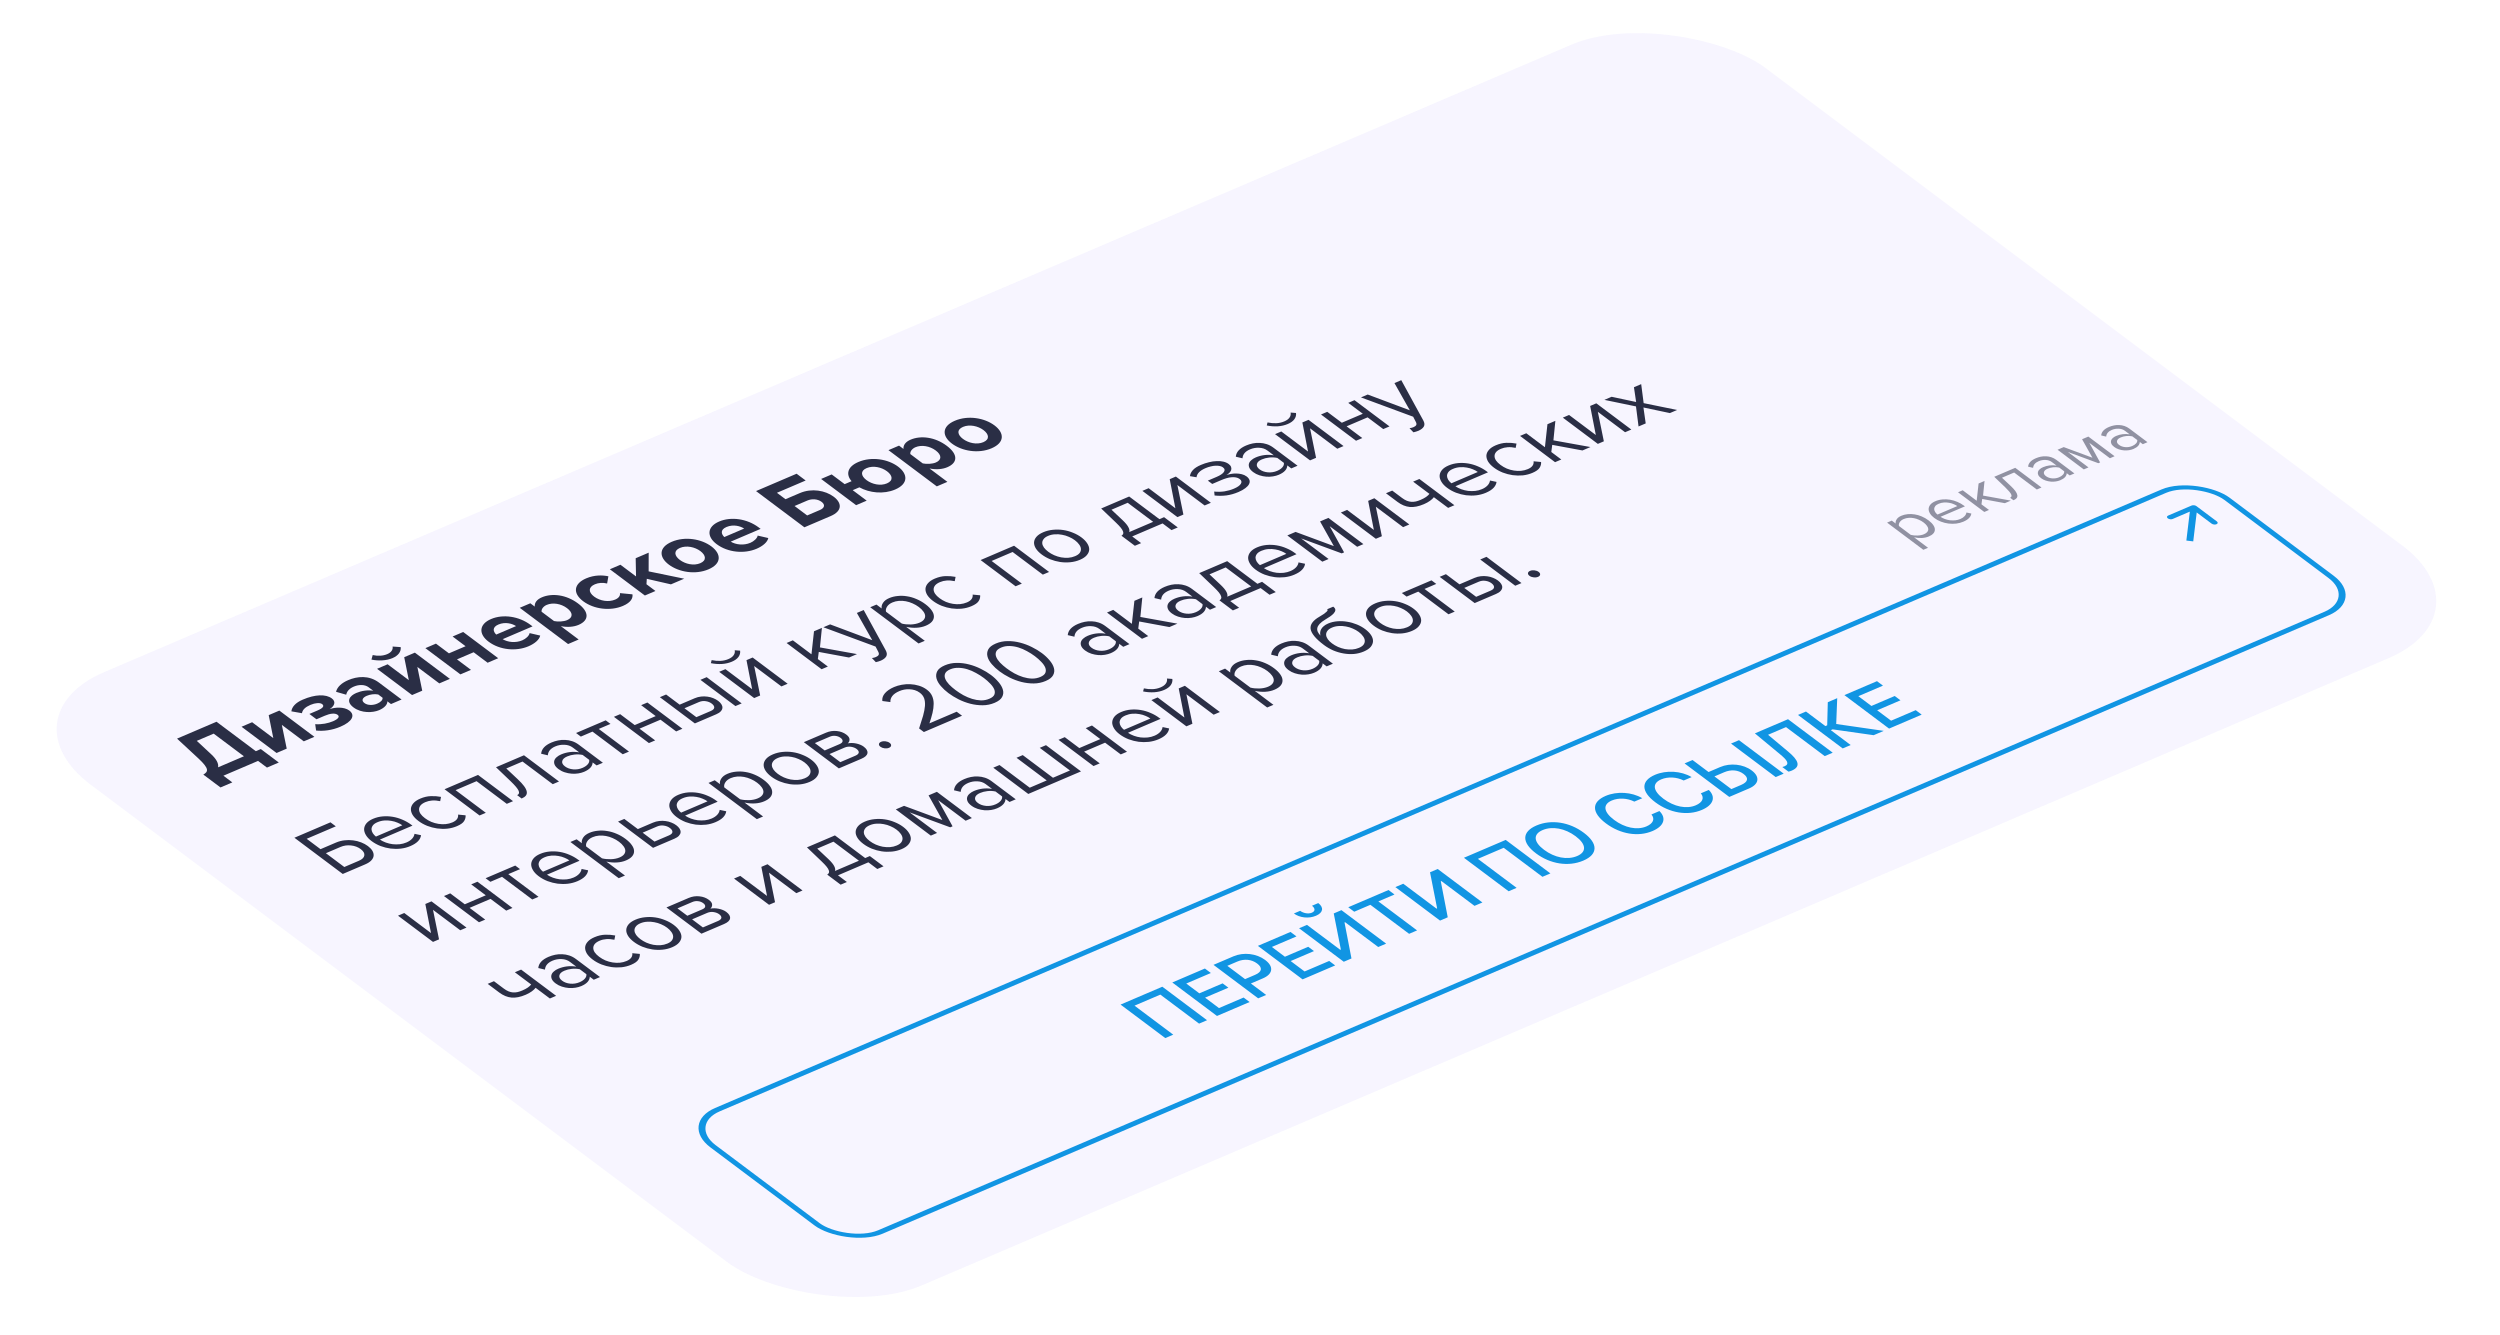 <?xml version="1.0" encoding="UTF-8"?> <svg xmlns="http://www.w3.org/2000/svg" width="221" height="118" viewBox="0 0 221 118" fill="none"> <g opacity="0.93"> <g filter="url(#filter0_b_39_1111)"> <rect width="161.146" height="90.35" rx="10.01" transform="matrix(0.919 -0.393 0.8 0.6 0 63.354)" fill="#F6F4FF"></rect> </g> <path d="M19.492 69.611L17.973 68.473C18.416 68.215 18.523 67.966 17.549 67.055L15.651 65.294L19.141 63.802L22.615 66.405L23.056 66.216L24.646 67.407L23.6 67.854L22.812 67.263L19.749 68.573L20.537 69.164L19.492 69.611ZM18.652 66.659C19.155 67.123 19.338 67.511 19.279 67.831L21.562 66.855L18.89 64.853L17.395 65.492L18.652 66.659ZM25.346 66.18L24.448 66.564L21.353 64.244L22.288 63.845L24.159 65.247L23.753 63.218L24.695 62.815L27.791 65.135L26.856 65.534L24.914 64.079L25.346 66.18ZM30.092 64.241C29.356 64.556 28.583 64.653 27.942 64.58L27.863 64.018C28.437 64.059 29.018 63.939 29.445 63.756C29.923 63.551 30.046 63.34 29.848 63.192C29.611 63.014 29.192 63.065 28.706 63.272L27.977 63.584L27.349 63.113L28.078 62.802C28.564 62.594 28.692 62.404 28.474 62.24C28.288 62.101 27.866 62.131 27.446 62.31C26.982 62.509 26.737 62.749 26.694 63.047L25.757 62.882C25.802 62.508 26.106 62.129 26.753 61.852C27.859 61.372 28.812 61.349 29.337 61.743C29.735 62.041 29.547 62.438 29.14 62.687C29.6 62.521 30.41 62.461 30.878 62.811C31.423 63.219 31.152 63.788 30.092 64.241ZM35.5 61.838L34.565 62.238L34.244 61.998C34.251 62.289 33.979 62.579 33.515 62.778C32.948 63.02 31.945 63.057 31.253 62.538C30.529 61.995 30.923 61.502 31.49 61.26C31.961 61.059 32.516 60.98 32.995 61.062L32.578 60.749C32.264 60.514 31.75 60.493 31.279 60.694C30.896 60.858 30.664 61.1 30.606 61.412L29.707 61.155C29.809 60.719 30.215 60.365 30.774 60.126C31.584 59.779 32.61 59.672 33.501 60.34L35.5 61.838ZM33.34 62.204C33.641 62.075 33.846 61.882 33.821 61.681L33.437 61.393C33.103 61.325 32.719 61.383 32.417 61.512C32.048 61.67 31.913 61.924 32.215 62.15C32.503 62.366 32.971 62.361 33.34 62.204ZM37.326 61.058L36.427 61.442L33.332 59.122L34.267 58.722L36.139 60.125L35.733 58.096L36.675 57.693L39.77 60.012L38.835 60.412L36.894 58.957L37.326 61.058ZM35.421 57.204C35.472 57.589 35.226 57.95 34.696 58.177C34.173 58.401 33.484 58.439 32.836 58.309L32.947 57.907C33.39 58.004 33.845 57.99 34.228 57.827C34.596 57.669 34.751 57.43 34.707 57.154L35.421 57.204ZM41.634 59.216L40.699 59.615L37.603 57.296L38.538 56.896L39.686 57.756L41.158 57.126L40.011 56.267L40.946 55.867L44.042 58.186L43.106 58.586L41.87 57.659L40.397 58.289L41.634 59.216ZM46.718 57.132C45.636 57.595 44.184 57.469 43.191 56.725C42.294 56.052 42.328 55.185 43.41 54.723C44.471 54.269 45.884 54.48 46.897 55.238L47.076 55.373L44.433 56.503C44.883 56.771 45.57 56.861 46.174 56.603C46.476 56.474 46.78 56.208 46.816 55.967L47.754 56.184C47.683 56.546 47.27 56.896 46.718 57.132ZM45.62 55.347C45.303 55.136 44.676 54.943 44.057 55.208C43.476 55.456 43.604 55.847 43.867 56.096L45.62 55.347ZM51.149 55.238C50.729 55.417 50.185 55.469 49.578 55.352L51.154 56.533L50.219 56.933L45.945 53.73L46.88 53.33L47.271 53.623C47.242 53.281 47.465 52.989 47.9 52.803C48.813 52.413 50.065 52.571 51.097 53.344C52.129 54.117 52.062 54.847 51.149 55.238ZM50.13 54.821C50.668 54.591 50.663 54.163 50.125 53.76C49.593 53.361 48.867 53.242 48.33 53.472C48.028 53.601 47.835 53.864 47.879 54.079L48.975 54.9C49.322 54.978 49.828 54.95 50.13 54.821ZM55.066 53.563C53.969 54.032 52.508 53.865 51.553 53.149C50.605 52.438 50.72 51.597 51.817 51.128C52.546 50.816 53.264 50.834 53.781 50.945L53.67 51.581C53.283 51.49 52.91 51.513 52.586 51.652C52.019 51.894 51.98 52.333 52.518 52.737C53.056 53.14 53.819 53.244 54.386 53.001C54.71 52.863 54.84 52.657 54.804 52.431L55.909 52.539C55.961 52.856 55.795 53.251 55.066 53.563ZM60.483 51.157L59.312 51.657L57.177 51.167L57.148 51.647L57.942 52.243L57.007 52.643L53.912 50.323L54.847 49.923L56.225 50.956L56.194 49.347L57.343 48.856L57.34 50.509L60.483 51.157ZM62.631 50.329C61.46 50.829 60.01 50.574 59.125 49.912C58.247 49.254 58.211 48.395 59.382 47.894C60.56 47.39 62.01 47.645 62.888 48.303C63.772 48.966 63.809 49.825 62.631 50.329ZM61.907 49.786C62.488 49.537 62.403 49.084 61.916 48.718C61.435 48.358 60.687 48.188 60.106 48.437C59.524 48.685 59.617 49.136 60.097 49.496C60.584 49.861 61.325 50.035 61.907 49.786ZM66.881 48.511C65.798 48.974 64.347 48.848 63.353 48.104C62.456 47.432 62.49 46.565 63.573 46.102C64.633 45.648 66.047 45.859 67.059 46.617L67.239 46.752L64.595 47.882C65.045 48.15 65.733 48.24 66.337 47.982C66.638 47.853 66.943 47.587 66.979 47.346L67.917 47.563C67.845 47.925 67.433 48.275 66.881 48.511ZM65.782 46.726C65.465 46.515 64.839 46.322 64.22 46.587C63.638 46.836 63.766 47.226 64.03 47.475L65.782 46.726ZM66.834 43.41L70.42 41.877L71.221 42.477L68.681 43.563L69.437 44.13L70.711 43.586C71.756 43.138 72.96 43.355 73.697 43.908C74.433 44.46 74.481 45.171 73.428 45.622L71.108 46.613L66.834 43.41ZM71.372 44.246L70.238 44.73L71.353 45.566L72.487 45.081C72.892 44.908 72.969 44.619 72.629 44.364C72.283 44.105 71.777 44.072 71.372 44.246ZM79.13 43.274C78.107 43.712 76.859 43.574 75.969 43.08L75.379 43.331L76.616 44.258L75.681 44.658L72.586 42.339L73.521 41.939L74.668 42.798L75.279 42.537C74.764 41.943 74.895 41.261 75.881 40.839C77.059 40.335 78.51 40.59 79.388 41.248C80.272 41.911 80.308 42.77 79.13 43.274ZM78.406 42.731C78.995 42.479 78.903 42.029 78.416 41.664C77.935 41.304 77.195 41.13 76.606 41.382C76.024 41.63 76.116 42.081 76.597 42.441C77.084 42.806 77.825 42.98 78.406 42.731ZM83.744 41.301C83.324 41.481 82.78 41.532 82.173 41.415L83.749 42.596L82.814 42.996L78.54 39.793L79.475 39.393L79.866 39.686C79.837 39.344 80.061 39.052 80.495 38.867C81.408 38.476 82.66 38.635 83.692 39.408C84.724 40.181 84.657 40.911 83.744 41.301ZM82.725 40.885C83.263 40.655 83.258 40.227 82.72 39.823C82.188 39.425 81.462 39.305 80.925 39.535C80.623 39.664 80.43 39.927 80.475 40.142L81.57 40.964C81.917 41.041 82.424 41.014 82.725 40.885ZM87.654 39.629C86.483 40.13 85.033 39.875 84.149 39.212C83.271 38.555 83.234 37.695 84.405 37.195C85.583 36.691 87.033 36.946 87.911 37.604C88.796 38.266 88.832 39.126 87.654 39.629ZM86.93 39.087C87.512 38.838 87.426 38.384 86.939 38.019C86.459 37.659 85.711 37.489 85.129 37.737C84.547 37.986 84.64 38.437 85.121 38.797C85.608 39.162 86.348 39.336 86.93 39.087Z" fill="#1B1F38"></path> <path d="M29.213 72.693L29.687 73.048L27.11 74.15L28.334 75.067L29.696 74.485C29.937 74.382 30.187 74.315 30.447 74.285C30.707 74.254 30.962 74.255 31.215 74.288C31.463 74.318 31.7 74.377 31.927 74.467C32.149 74.552 32.348 74.661 32.523 74.792C32.698 74.924 32.831 75.063 32.92 75.211C33.005 75.356 33.041 75.501 33.028 75.647C33.016 75.788 32.948 75.925 32.825 76.058C32.702 76.192 32.518 76.311 32.272 76.415L30.299 77.259L26.025 74.056L29.213 72.693ZM28.808 75.423L30.436 76.643L31.725 76.092C32.019 75.966 32.18 75.809 32.207 75.621C32.239 75.432 32.133 75.246 31.89 75.063C31.646 74.88 31.359 74.772 31.028 74.738C30.702 74.701 30.391 74.746 30.097 74.872L28.808 75.423ZM36.281 74.792C36.016 74.906 35.734 74.981 35.436 75.017C35.134 75.051 34.832 75.05 34.529 75.013C34.227 74.972 33.93 74.897 33.641 74.79C33.351 74.677 33.085 74.529 32.842 74.347C32.619 74.18 32.454 74.005 32.346 73.82C32.234 73.631 32.181 73.45 32.188 73.276C32.2 73.1 32.268 72.935 32.394 72.781C32.525 72.625 32.717 72.492 32.973 72.383C33.243 72.267 33.526 72.196 33.822 72.17C34.119 72.144 34.416 72.155 34.712 72.204C35.009 72.254 35.297 72.339 35.576 72.461C35.855 72.578 36.11 72.723 36.341 72.896L36.462 72.987L33.584 74.218C33.739 74.323 33.914 74.411 34.111 74.483C34.303 74.552 34.502 74.6 34.708 74.627C34.915 74.65 35.124 74.651 35.336 74.63C35.544 74.607 35.743 74.554 35.935 74.472C36.141 74.384 36.306 74.274 36.429 74.141C36.552 74.007 36.623 73.864 36.641 73.71L37.22 73.832C37.197 74.023 37.109 74.199 36.954 74.361C36.8 74.522 36.575 74.666 36.281 74.792ZM35.565 72.956C35.45 72.87 35.308 72.792 35.139 72.724C34.971 72.65 34.789 72.597 34.592 72.565C34.397 72.528 34.193 72.517 33.982 72.532C33.77 72.547 33.564 72.597 33.363 72.684C33.171 72.765 33.036 72.861 32.958 72.97C32.88 73.079 32.841 73.191 32.841 73.306C32.846 73.42 32.883 73.535 32.953 73.651C33.024 73.761 33.116 73.862 33.231 73.954L35.565 72.956ZM40.393 73.034C40.128 73.147 39.844 73.221 39.542 73.254C39.241 73.283 38.939 73.276 38.636 73.234C38.339 73.191 38.048 73.114 37.763 73.004C37.479 72.89 37.221 72.746 36.991 72.573C36.76 72.4 36.588 72.222 36.475 72.039C36.367 71.854 36.316 71.675 36.323 71.501C36.335 71.325 36.408 71.16 36.543 71.007C36.678 70.849 36.879 70.713 37.144 70.599C37.468 70.461 37.782 70.387 38.086 70.378C38.394 70.366 38.694 70.389 38.985 70.445L38.912 70.824C38.653 70.769 38.416 70.749 38.199 70.766C37.988 70.781 37.789 70.829 37.603 70.908C37.411 70.99 37.269 71.086 37.177 71.196C37.089 71.304 37.045 71.421 37.044 71.547C37.043 71.673 37.085 71.803 37.172 71.937C37.263 72.069 37.394 72.199 37.565 72.327C37.736 72.456 37.923 72.564 38.127 72.653C38.331 72.737 38.54 72.795 38.755 72.829C38.97 72.863 39.181 72.871 39.388 72.853C39.6 72.832 39.801 72.781 39.993 72.7C40.366 72.54 40.533 72.31 40.495 72.01L41.158 72.073C41.174 72.247 41.13 72.417 41.027 72.582C40.928 72.745 40.717 72.895 40.393 73.034ZM44.801 71.059L42.129 69.056L40.273 69.85L42.946 71.852L42.393 72.088L39.298 69.769L42.258 68.503L45.353 70.823L44.801 71.059ZM45.716 70.29C45.883 70.219 45.926 70.09 45.846 69.903C45.766 69.716 45.532 69.436 45.144 69.064L43.847 67.824L46.321 66.766L49.416 69.085L48.864 69.322L46.191 67.319L44.756 67.933L45.754 68.871C46.005 69.106 46.196 69.313 46.328 69.493C46.461 69.673 46.539 69.833 46.564 69.973C46.59 70.108 46.564 70.227 46.486 70.331C46.409 70.429 46.285 70.515 46.113 70.588L45.716 70.29ZM52.742 67.663L52.39 67.399C52.377 67.742 52.127 68.017 51.641 68.225C51.489 68.29 51.318 68.338 51.128 68.369C50.938 68.4 50.741 68.408 50.538 68.394C50.331 68.378 50.126 68.337 49.924 68.272C49.722 68.208 49.538 68.113 49.371 67.988C49.2 67.86 49.088 67.732 49.033 67.605C48.979 67.477 48.968 67.356 49 67.242C49.032 67.128 49.103 67.025 49.212 66.933C49.316 66.838 49.445 66.758 49.597 66.693C49.842 66.588 50.097 66.519 50.362 66.486C50.632 66.451 50.91 66.458 51.198 66.506L50.64 66.088C50.431 65.931 50.185 65.848 49.902 65.838C49.62 65.823 49.349 65.871 49.088 65.982C48.671 66.161 48.451 66.423 48.428 66.77L47.837 66.63C47.873 66.213 48.176 65.882 48.745 65.639C48.932 65.559 49.128 65.498 49.333 65.455C49.539 65.413 49.745 65.397 49.954 65.409C50.162 65.415 50.37 65.452 50.576 65.52C50.782 65.588 50.979 65.692 51.167 65.833L53.295 67.427L52.742 67.663ZM51.494 67.88C51.69 67.796 51.842 67.694 51.95 67.572C52.063 67.448 52.109 67.316 52.089 67.173L51.505 66.736C51.269 66.686 51.031 66.675 50.79 66.703C50.554 66.728 50.338 66.783 50.142 66.867C49.882 66.978 49.734 67.117 49.701 67.282C49.663 67.444 49.744 67.6 49.945 67.751C50.141 67.898 50.385 67.985 50.675 68.012C50.961 68.035 51.234 67.992 51.494 67.88ZM55.05 66.677L52.377 64.674L51.346 65.115L50.923 64.798L53.545 63.677L53.968 63.994L52.929 64.438L55.602 66.441L55.05 66.677ZM57.364 65.687L54.269 63.368L54.821 63.132L56.109 64.097L57.965 63.303L56.677 62.338L57.229 62.102L60.324 64.421L59.772 64.658L58.388 63.62L56.532 64.414L57.916 65.451L57.364 65.687ZM58.884 61.394L60.082 62.292L61.415 61.723C61.597 61.645 61.782 61.596 61.97 61.576C62.164 61.553 62.352 61.556 62.535 61.583C62.719 61.605 62.891 61.65 63.05 61.717C63.21 61.78 63.354 61.859 63.483 61.955C63.611 62.051 63.708 62.153 63.774 62.26C63.84 62.367 63.87 62.473 63.862 62.577C63.854 62.681 63.805 62.782 63.714 62.882C63.627 62.979 63.493 63.066 63.312 63.144L61.427 63.95L58.332 61.631L58.884 61.394ZM60.505 62.609L61.556 63.397L62.83 62.852C63.031 62.766 63.134 62.664 63.139 62.547C63.144 62.429 63.069 62.312 62.916 62.197C62.766 62.085 62.591 62.014 62.389 61.985C62.189 61.95 61.985 61.977 61.779 62.065L60.505 62.609ZM65.013 62.417L61.917 60.097L62.47 59.861L65.565 62.181L65.013 62.417ZM66.669 61.709L63.574 59.389L64.126 59.153L66.49 60.925L65.989 58.357L66.534 58.124L69.629 60.443L69.077 60.679L66.667 58.874L67.199 61.482L66.669 61.709ZM65.426 57.519C65.454 57.713 65.406 57.897 65.283 58.07C65.16 58.238 64.966 58.379 64.701 58.492C64.436 58.606 64.141 58.674 63.817 58.697C63.494 58.714 63.169 58.69 62.841 58.624L62.909 58.354C63.167 58.409 63.425 58.432 63.683 58.422C63.936 58.41 64.173 58.356 64.394 58.262C64.609 58.169 64.763 58.056 64.853 57.922C64.949 57.785 64.981 57.639 64.948 57.482L65.426 57.519ZM75.052 58.124L72.38 57.63L72.298 58.261L73.182 58.924L72.63 59.16L69.535 56.84L70.087 56.604L71.734 57.839L71.957 55.805L72.657 55.506L72.484 57.231L75.759 57.822L75.052 58.124ZM77.077 58.171C77.133 58.167 77.195 58.156 77.263 58.137C77.33 58.118 77.386 58.099 77.43 58.08C77.553 58.028 77.633 57.966 77.669 57.895C77.71 57.828 77.698 57.732 77.634 57.609L77.401 57.157L72.787 55.45L73.383 55.195L77.106 56.59L75.747 54.184L76.35 53.926L78.292 57.478C78.41 57.694 78.428 57.875 78.346 58.021C78.263 58.167 78.106 58.292 77.874 58.396C77.815 58.421 77.742 58.447 77.655 58.474C77.568 58.502 77.491 58.522 77.424 58.535L77.077 58.171ZM81.851 55.308C81.606 55.413 81.333 55.474 81.033 55.492C80.733 55.51 80.424 55.483 80.106 55.413L81.753 56.647L81.201 56.883L76.927 53.68L77.479 53.444L77.94 53.79C77.91 53.617 77.951 53.448 78.064 53.284C78.172 53.117 78.352 52.98 78.602 52.873C78.838 52.772 79.09 52.71 79.358 52.686C79.627 52.656 79.901 52.665 80.179 52.712C80.458 52.753 80.735 52.834 81.009 52.953C81.289 53.069 81.555 53.222 81.806 53.411C82.059 53.6 82.246 53.786 82.368 53.971C82.495 54.153 82.558 54.327 82.557 54.493C82.56 54.658 82.502 54.811 82.383 54.952C82.264 55.089 82.087 55.207 81.851 55.308ZM81.282 55.046C81.459 54.97 81.588 54.88 81.671 54.774C81.753 54.668 81.79 54.554 81.782 54.432C81.773 54.31 81.721 54.184 81.624 54.055C81.529 53.919 81.396 53.788 81.225 53.66C81.054 53.532 80.869 53.425 80.67 53.339C80.475 53.251 80.276 53.188 80.071 53.15C79.866 53.112 79.662 53.101 79.46 53.117C79.258 53.133 79.068 53.179 78.892 53.255C78.671 53.349 78.511 53.475 78.413 53.633C78.316 53.785 78.286 53.933 78.325 54.078L79.722 55.125C79.957 55.185 80.219 55.211 80.509 55.203C80.803 55.193 81.061 55.14 81.282 55.046ZM85.881 53.585C85.616 53.698 85.332 53.772 85.03 53.805C84.729 53.834 84.427 53.827 84.124 53.785C83.827 53.741 83.536 53.665 83.251 53.555C82.967 53.441 82.709 53.297 82.478 53.124C82.248 52.951 82.076 52.773 81.963 52.59C81.855 52.405 81.804 52.225 81.811 52.052C81.823 51.876 81.896 51.711 82.031 51.558C82.166 51.399 82.367 51.263 82.632 51.15C82.956 51.012 83.27 50.938 83.573 50.928C83.882 50.917 84.182 50.94 84.473 50.996L84.4 51.375C84.141 51.319 83.904 51.3 83.687 51.317C83.476 51.332 83.277 51.38 83.091 51.459C82.899 51.541 82.757 51.637 82.665 51.747C82.577 51.855 82.533 51.972 82.532 52.098C82.531 52.224 82.573 52.354 82.66 52.488C82.751 52.62 82.882 52.75 83.053 52.878C83.224 53.006 83.411 53.115 83.615 53.204C83.819 53.287 84.028 53.346 84.243 53.38C84.458 53.414 84.669 53.422 84.876 53.404C85.088 53.383 85.289 53.332 85.481 53.251C85.854 53.091 86.021 52.861 85.983 52.561L86.646 52.624C86.662 52.798 86.618 52.968 86.515 53.133C86.416 53.296 86.205 53.446 85.881 53.585ZM92.187 50.798L89.515 48.795L87.659 49.589L90.332 51.591L89.779 51.827L86.684 49.508L89.644 48.242L92.74 50.562L92.187 50.798ZM95.473 49.484C95.203 49.599 94.915 49.672 94.608 49.702C94.307 49.731 94.007 49.723 93.71 49.679C93.408 49.632 93.117 49.553 92.838 49.441C92.562 49.328 92.312 49.186 92.085 49.016C91.863 48.85 91.693 48.676 91.575 48.495C91.458 48.309 91.403 48.129 91.409 47.955C91.416 47.781 91.485 47.616 91.616 47.46C91.751 47.301 91.954 47.164 92.224 47.049C92.494 46.933 92.779 46.862 93.081 46.833C93.387 46.803 93.689 46.809 93.987 46.853C94.284 46.897 94.572 46.977 94.852 47.094C95.132 47.206 95.383 47.345 95.605 47.511C95.831 47.681 96.001 47.857 96.114 48.04C96.232 48.221 96.29 48.4 96.287 48.577C96.28 48.751 96.209 48.917 96.074 49.076C95.943 49.232 95.743 49.368 95.473 49.484ZM95.043 49.162C95.235 49.08 95.37 48.985 95.448 48.876C95.527 48.761 95.562 48.643 95.553 48.521C95.545 48.394 95.493 48.266 95.397 48.136C95.306 48.004 95.181 47.879 95.023 47.76C94.865 47.642 94.689 47.541 94.494 47.459C94.299 47.371 94.097 47.309 93.887 47.273C93.678 47.232 93.468 47.218 93.256 47.233C93.046 47.243 92.844 47.289 92.653 47.371C92.462 47.453 92.326 47.55 92.248 47.665C92.164 47.776 92.127 47.895 92.135 48.022C92.143 48.144 92.193 48.271 92.285 48.403C92.376 48.53 92.501 48.652 92.66 48.771C92.818 48.889 92.994 48.992 93.188 49.08C93.387 49.166 93.592 49.23 93.801 49.271C94.011 49.307 94.224 49.319 94.439 49.307C94.651 49.292 94.852 49.244 95.043 49.162ZM99.137 47.359C99.208 47.313 99.256 47.263 99.281 47.207C99.311 47.148 99.311 47.076 99.279 46.989C99.253 46.899 99.189 46.791 99.088 46.663C98.987 46.535 98.838 46.378 98.642 46.19L97.345 44.95L99.819 43.892L102.491 45.894L102.904 45.718L104.115 46.626L103.563 46.862L102.774 46.271L100.087 47.42L100.875 48.011L100.323 48.247L99.137 47.359ZM99.252 45.997C99.502 46.237 99.669 46.44 99.751 46.606C99.839 46.77 99.864 46.912 99.826 47.034L101.939 46.13L99.69 44.445L98.254 45.059L99.252 45.997ZM104.082 45.712L100.986 43.393L101.539 43.157L103.903 44.929L103.402 42.36L103.946 42.127L107.042 44.447L106.489 44.683L104.08 42.877L104.612 45.486L104.082 45.712ZM109.48 43.494C109.122 43.648 108.763 43.748 108.403 43.797C108.044 43.839 107.699 43.841 107.369 43.801L107.334 43.454C107.637 43.485 107.938 43.48 108.237 43.438C108.536 43.39 108.818 43.31 109.083 43.197C109.402 43.06 109.606 42.915 109.694 42.762C109.787 42.606 109.753 42.468 109.59 42.346C109.496 42.276 109.388 42.229 109.265 42.206C109.138 42.18 109.003 42.175 108.862 42.19C108.721 42.2 108.573 42.228 108.419 42.274C108.269 42.318 108.116 42.373 107.958 42.441L107.163 42.781L106.772 42.488L107.568 42.148C107.715 42.085 107.842 42.018 107.948 41.947C108.054 41.877 108.133 41.806 108.183 41.734C108.239 41.66 108.261 41.587 108.251 41.516C108.241 41.445 108.191 41.376 108.101 41.309C108.029 41.254 107.936 41.216 107.822 41.194C107.704 41.169 107.577 41.161 107.441 41.169C107.31 41.174 107.17 41.197 107.021 41.235C106.867 41.27 106.717 41.32 106.57 41.383C106.074 41.595 105.809 41.864 105.774 42.19L105.192 42.092C105.21 41.909 105.294 41.732 105.445 41.562C105.595 41.392 105.833 41.238 106.157 41.099C106.397 40.996 106.635 40.917 106.87 40.862C107.105 40.802 107.33 40.768 107.545 40.762C107.761 40.75 107.959 40.766 108.14 40.809C108.326 40.85 108.486 40.92 108.618 41.02C108.733 41.106 108.804 41.197 108.83 41.291C108.861 41.383 108.862 41.474 108.832 41.562C108.799 41.646 108.745 41.727 108.671 41.804C108.592 41.878 108.507 41.942 108.417 41.996C108.529 41.958 108.658 41.925 108.806 41.897C108.959 41.867 109.119 41.854 109.286 41.858C109.449 41.859 109.611 41.88 109.774 41.921C109.933 41.959 110.076 42.026 110.204 42.121C110.332 42.218 110.415 42.323 110.453 42.438C110.49 42.552 110.478 42.671 110.417 42.792C110.361 42.912 110.253 43.031 110.095 43.149C109.94 43.27 109.736 43.385 109.48 43.494ZM114.15 41.407L113.798 41.143C113.785 41.486 113.535 41.761 113.049 41.968C112.897 42.034 112.726 42.082 112.536 42.112C112.346 42.144 112.149 42.152 111.946 42.139C111.739 42.122 111.534 42.081 111.332 42.016C111.13 41.952 110.946 41.857 110.779 41.732C110.609 41.604 110.496 41.476 110.441 41.349C110.387 41.221 110.376 41.1 110.408 40.986C110.44 40.871 110.511 40.768 110.62 40.677C110.724 40.582 110.853 40.502 111.005 40.437C111.25 40.332 111.505 40.263 111.77 40.23C112.04 40.195 112.318 40.202 112.606 40.25L112.048 39.832C111.839 39.675 111.593 39.592 111.31 39.582C111.028 39.567 110.757 39.615 110.496 39.726C110.079 39.905 109.859 40.167 109.836 40.514L109.245 40.374C109.281 39.957 109.584 39.626 110.154 39.383C110.34 39.303 110.536 39.242 110.741 39.199C110.947 39.157 111.153 39.141 111.362 39.153C111.57 39.159 111.778 39.196 111.984 39.264C112.19 39.331 112.387 39.436 112.575 39.577L114.703 41.171L114.15 41.407ZM112.902 41.624C113.098 41.54 113.25 41.438 113.358 41.316C113.471 41.192 113.517 41.059 113.497 40.917L112.914 40.48C112.677 40.431 112.439 40.419 112.198 40.447C111.962 40.472 111.746 40.527 111.55 40.611C111.29 40.722 111.143 40.86 111.109 41.026C111.071 41.188 111.152 41.344 111.353 41.495C111.549 41.642 111.793 41.729 112.083 41.756C112.369 41.779 112.642 41.735 112.902 41.624ZM115.81 40.698L112.714 38.378L113.267 38.142L115.631 39.914L115.129 37.346L115.674 37.113L118.77 39.432L118.217 39.668L115.808 37.863L116.34 40.471L115.81 40.698ZM114.567 36.508C114.594 36.702 114.547 36.886 114.423 37.059C114.301 37.227 114.107 37.368 113.842 37.481C113.577 37.595 113.282 37.663 112.958 37.686C112.635 37.703 112.309 37.679 111.982 37.613L112.049 37.343C112.308 37.398 112.566 37.421 112.823 37.411C113.076 37.399 113.313 37.345 113.534 37.251C113.75 37.158 113.904 37.045 113.994 36.911C114.09 36.775 114.121 36.628 114.089 36.471L114.567 36.508ZM119.872 38.961L116.777 36.641L117.329 36.405L118.617 37.37L120.473 36.577L119.185 35.612L119.737 35.376L122.832 37.695L122.28 37.931L120.896 36.894L119.04 37.687L120.425 38.724L119.872 38.961ZM124.6 37.852C124.656 37.848 124.718 37.837 124.786 37.818C124.853 37.799 124.909 37.78 124.953 37.761C125.076 37.709 125.155 37.647 125.192 37.576C125.233 37.508 125.221 37.413 125.156 37.29L124.924 36.838L120.31 35.131L120.906 34.876L124.629 36.27L123.27 33.865L123.873 33.607L125.815 37.159C125.933 37.375 125.951 37.556 125.868 37.702C125.786 37.848 125.629 37.973 125.397 38.077C125.338 38.102 125.265 38.128 125.178 38.155C125.091 38.182 125.014 38.203 124.947 38.216L124.6 37.852ZM38.279 83.265L35.184 80.946L35.736 80.71L38.101 82.482L37.599 79.913L38.144 79.68L41.239 82L40.687 82.236L38.278 80.43L38.81 83.039L38.279 83.265ZM42.342 81.528L39.247 79.209L39.799 78.973L41.087 79.938L42.943 79.145L41.655 78.179L42.207 77.943L45.302 80.263L44.75 80.499L43.366 79.462L41.51 80.255L42.894 81.292L42.342 81.528ZM47.053 79.514L44.381 77.512L43.35 77.952L42.927 77.635L45.548 76.515L45.971 76.832L44.933 77.275L47.605 79.278L47.053 79.514ZM51.05 77.896C50.784 78.009 50.503 78.084 50.205 78.121C49.903 78.155 49.601 78.153 49.298 78.117C48.995 78.075 48.699 78.001 48.409 77.893C48.12 77.781 47.854 77.633 47.61 77.451C47.388 77.284 47.223 77.108 47.115 76.923C47.002 76.735 46.95 76.554 46.957 76.38C46.968 76.204 47.037 76.039 47.163 75.885C47.293 75.728 47.486 75.596 47.742 75.486C48.011 75.371 48.295 75.3 48.591 75.274C48.888 75.248 49.184 75.259 49.481 75.308C49.778 75.357 50.066 75.443 50.344 75.565C50.624 75.682 50.879 75.827 51.11 76L51.231 76.091L48.352 77.322C48.507 77.427 48.683 77.515 48.879 77.587C49.071 77.656 49.27 77.704 49.477 77.731C49.684 77.753 49.893 77.754 50.105 77.734C50.313 77.711 50.512 77.658 50.704 77.576C50.91 77.488 51.075 77.377 51.198 77.244C51.321 77.111 51.392 76.968 51.41 76.814L51.989 76.936C51.966 77.127 51.877 77.303 51.723 77.465C51.569 77.626 51.344 77.77 51.05 77.896ZM50.334 76.06C50.219 75.973 50.077 75.896 49.908 75.827C49.74 75.753 49.558 75.7 49.361 75.669C49.165 75.632 48.962 75.621 48.75 75.636C48.539 75.651 48.333 75.701 48.132 75.787C47.94 75.869 47.805 75.964 47.727 76.073C47.649 76.182 47.61 76.294 47.61 76.41C47.615 76.524 47.652 76.638 47.722 76.754C47.792 76.865 47.885 76.966 48 77.058L50.334 76.06ZM55.346 76.059C55.1 76.164 54.828 76.225 54.527 76.243C54.227 76.261 53.918 76.234 53.601 76.164L55.248 77.398L54.696 77.634L50.421 74.431L50.973 74.195L51.435 74.541C51.404 74.368 51.446 74.199 51.558 74.035C51.667 73.868 51.846 73.731 52.097 73.624C52.332 73.523 52.584 73.461 52.853 73.437C53.122 73.407 53.395 73.416 53.674 73.463C53.953 73.504 54.23 73.585 54.504 73.704C54.783 73.82 55.049 73.973 55.301 74.162C55.553 74.351 55.74 74.538 55.863 74.722C55.99 74.904 56.053 75.078 56.051 75.244C56.055 75.409 55.997 75.562 55.877 75.703C55.759 75.84 55.581 75.958 55.346 76.059ZM54.776 75.797C54.953 75.721 55.083 75.631 55.165 75.525C55.248 75.419 55.285 75.306 55.276 75.184C55.268 75.061 55.215 74.936 55.119 74.806C55.023 74.671 54.89 74.539 54.719 74.411C54.549 74.283 54.364 74.176 54.164 74.09C53.97 74.002 53.77 73.939 53.565 73.901C53.36 73.863 53.157 73.852 52.955 73.868C52.752 73.884 52.563 73.93 52.386 74.006C52.165 74.1 52.006 74.226 51.908 74.384C51.81 74.536 51.781 74.684 51.819 74.829L53.216 75.876C53.451 75.936 53.714 75.962 54.003 75.954C54.298 75.944 54.556 75.891 54.776 75.797ZM55.187 72.393L56.386 73.291L57.718 72.722C57.9 72.644 58.085 72.595 58.274 72.575C58.467 72.552 58.656 72.555 58.839 72.582C59.022 72.604 59.194 72.649 59.353 72.716C59.514 72.778 59.658 72.858 59.786 72.954C59.914 73.05 60.011 73.151 60.078 73.259C60.144 73.366 60.173 73.472 60.165 73.576C60.157 73.68 60.108 73.781 60.017 73.881C59.931 73.978 59.797 74.065 59.615 74.143L57.73 74.949L54.635 72.629L55.187 72.393ZM56.809 73.608L57.859 74.396L59.133 73.851C59.334 73.765 59.438 73.663 59.442 73.546C59.447 73.428 59.373 73.311 59.219 73.196C59.069 73.084 58.894 73.013 58.693 72.984C58.492 72.949 58.288 72.975 58.082 73.064L56.809 73.608ZM63.259 72.675C62.994 72.789 62.713 72.864 62.415 72.901C62.113 72.934 61.81 72.933 61.507 72.897C61.205 72.855 60.909 72.78 60.619 72.673C60.33 72.56 60.064 72.413 59.82 72.23C59.598 72.064 59.433 71.888 59.325 71.703C59.212 71.515 59.159 71.334 59.166 71.16C59.178 70.984 59.247 70.818 59.373 70.664C59.503 70.508 59.696 70.375 59.951 70.266C60.221 70.15 60.505 70.08 60.801 70.053C61.097 70.027 61.394 70.039 61.691 70.088C61.988 70.137 62.276 70.222 62.554 70.345C62.834 70.462 63.089 70.606 63.319 70.779L63.441 70.871L60.562 72.101C60.717 72.206 60.893 72.294 61.089 72.366C61.281 72.435 61.48 72.483 61.686 72.511C61.893 72.533 62.103 72.534 62.315 72.513C62.522 72.49 62.722 72.438 62.913 72.356C63.12 72.267 63.284 72.157 63.407 72.024C63.53 71.891 63.601 71.747 63.62 71.594L64.199 71.716C64.176 71.906 64.087 72.082 63.933 72.244C63.778 72.406 63.554 72.549 63.259 72.675ZM62.544 70.839C62.428 70.753 62.286 70.675 62.118 70.607C61.95 70.533 61.767 70.48 61.571 70.448C61.375 70.411 61.172 70.4 60.96 70.415C60.749 70.43 60.542 70.481 60.341 70.567C60.15 70.649 60.015 70.744 59.937 70.853C59.858 70.962 59.819 71.074 59.819 71.19C59.824 71.303 59.862 71.418 59.932 71.534C60.002 71.644 60.095 71.746 60.21 71.837L62.544 70.839ZM67.555 70.838C67.31 70.943 67.037 71.005 66.737 71.022C66.437 71.04 66.128 71.014 65.811 70.943L67.457 72.178L66.905 72.414L62.631 69.211L63.183 68.975L63.645 69.32C63.614 69.147 63.655 68.979 63.768 68.815C63.877 68.648 64.056 68.511 64.306 68.404C64.542 68.303 64.794 68.24 65.062 68.216C65.331 68.187 65.605 68.195 65.883 68.242C66.163 68.284 66.439 68.364 66.714 68.483C66.993 68.6 67.259 68.753 67.511 68.942C67.763 69.131 67.95 69.317 68.072 69.501C68.2 69.683 68.262 69.857 68.261 70.024C68.264 70.188 68.207 70.341 68.087 70.483C67.968 70.619 67.791 70.738 67.555 70.838ZM66.986 70.576C67.163 70.501 67.293 70.41 67.375 70.305C67.458 70.199 67.495 70.085 67.486 69.963C67.477 69.841 67.425 69.715 67.329 69.585C67.233 69.45 67.1 69.319 66.929 69.191C66.758 69.062 66.573 68.956 66.374 68.87C66.18 68.782 65.98 68.719 65.775 68.681C65.57 68.643 65.366 68.632 65.164 68.648C64.962 68.664 64.773 68.71 64.596 68.785C64.375 68.88 64.216 69.006 64.117 69.163C64.02 69.316 63.99 69.464 64.029 69.608L65.426 70.655C65.661 70.716 65.923 70.742 66.213 70.734C66.508 70.723 66.765 70.671 66.986 70.576ZM71.57 69.122C71.3 69.237 71.012 69.31 70.706 69.341C70.404 69.369 70.105 69.361 69.808 69.317C69.506 69.27 69.215 69.191 68.935 69.079C68.66 68.966 68.409 68.824 68.183 68.654C67.961 68.488 67.791 68.314 67.673 68.133C67.555 67.947 67.5 67.767 67.507 67.593C67.514 67.419 67.583 67.254 67.713 67.098C67.849 66.939 68.051 66.802 68.321 66.687C68.591 66.572 68.877 66.5 69.178 66.471C69.485 66.441 69.787 66.448 70.084 66.492C70.382 66.535 70.67 66.616 70.949 66.733C71.229 66.844 71.48 66.983 71.703 67.15C71.929 67.319 72.099 67.496 72.212 67.678C72.33 67.859 72.387 68.038 72.385 68.216C72.378 68.389 72.307 68.556 72.171 68.714C72.041 68.87 71.84 69.006 71.57 69.122ZM71.141 68.8C71.332 68.718 71.467 68.623 71.546 68.514C71.624 68.4 71.66 68.282 71.651 68.16C71.643 68.032 71.591 67.904 71.495 67.774C71.403 67.642 71.279 67.517 71.121 67.398C70.963 67.28 70.786 67.179 70.591 67.097C70.397 67.009 70.195 66.947 69.985 66.911C69.776 66.87 69.565 66.857 69.354 66.872C69.143 66.881 68.942 66.927 68.751 67.009C68.559 67.091 68.424 67.189 68.345 67.303C68.262 67.414 68.224 67.533 68.232 67.66C68.241 67.782 68.291 67.909 68.382 68.041C68.474 68.168 68.599 68.29 68.757 68.409C68.915 68.527 69.091 68.63 69.286 68.718C69.485 68.804 69.689 68.868 69.899 68.909C70.109 68.945 70.321 68.957 70.537 68.945C70.748 68.93 70.95 68.882 71.141 68.8ZM74.154 67.927L71.058 65.607L73.017 64.77C73.331 64.636 73.651 64.587 73.978 64.623C74.299 64.656 74.578 64.761 74.813 64.937C75.001 65.078 75.096 65.219 75.098 65.359C75.104 65.496 75.053 65.614 74.944 65.711C75.053 65.689 75.171 65.679 75.296 65.681C75.422 65.682 75.548 65.696 75.676 65.722C75.803 65.748 75.924 65.784 76.04 65.831C76.155 65.877 76.258 65.933 76.348 66.001C76.6 66.189 76.712 66.38 76.684 66.573C76.656 66.766 76.478 66.933 76.149 67.074L74.154 67.927ZM75.616 66.804C75.792 66.728 75.892 66.638 75.913 66.533C75.931 66.425 75.865 66.315 75.716 66.203C75.592 66.11 75.432 66.048 75.235 66.016C75.039 65.985 74.847 66.009 74.661 66.088L73.328 66.658L74.283 67.374L75.616 66.804ZM74.216 65.781C74.388 65.707 74.477 65.621 74.484 65.523C74.496 65.422 74.44 65.325 74.317 65.233C74.18 65.13 74.026 65.07 73.856 65.052C73.687 65.029 73.516 65.054 73.344 65.128L72.034 65.688L72.905 66.341L74.216 65.781ZM78.589 66.106C78.476 66.154 78.347 66.169 78.2 66.152C78.053 66.134 77.93 66.088 77.832 66.015C77.734 65.941 77.689 65.862 77.7 65.777C77.71 65.692 77.771 65.626 77.884 65.577C77.997 65.529 78.127 65.514 78.274 65.531C78.421 65.549 78.543 65.595 78.642 65.668C78.74 65.742 78.784 65.821 78.774 65.906C78.764 65.991 78.702 66.057 78.589 66.106ZM81.671 64.712L81.248 64.395C81.387 63.979 81.504 63.608 81.599 63.28C81.69 62.95 81.746 62.657 81.767 62.401C81.784 62.142 81.76 61.919 81.694 61.731C81.624 61.54 81.497 61.375 81.313 61.238C81.177 61.135 81.03 61.06 80.873 61.011C80.715 60.963 80.556 60.936 80.393 60.93C80.236 60.922 80.081 60.932 79.928 60.962C79.776 60.993 79.636 61.035 79.508 61.09C79.213 61.215 79.002 61.364 78.875 61.534C78.747 61.704 78.694 61.88 78.713 62.063L77.998 61.969C77.967 61.726 78.043 61.497 78.228 61.282C78.416 61.066 78.685 60.883 79.034 60.734C79.24 60.646 79.467 60.579 79.714 60.534C79.962 60.488 80.213 60.471 80.468 60.483C80.728 60.493 80.983 60.537 81.234 60.615C81.491 60.692 81.725 60.81 81.939 60.97C82.157 61.133 82.311 61.321 82.402 61.534C82.494 61.741 82.538 61.971 82.536 62.223C82.534 62.471 82.5 62.739 82.432 63.029C82.361 63.317 82.27 63.622 82.162 63.945L84.57 62.915L85.044 63.27L81.671 64.712ZM87.933 62.126C87.594 62.271 87.24 62.344 86.872 62.345C86.504 62.347 86.139 62.302 85.778 62.21C85.412 62.115 85.065 61.984 84.735 61.819C84.402 61.649 84.105 61.467 83.844 61.272C83.583 61.077 83.357 60.867 83.165 60.642C82.969 60.414 82.843 60.189 82.785 59.967C82.728 59.745 82.751 59.534 82.854 59.334C82.957 59.134 83.178 58.962 83.517 58.817C83.851 58.674 84.202 58.602 84.57 58.601C84.943 58.597 85.308 58.642 85.664 58.736C86.026 58.828 86.373 58.959 86.707 59.128C87.041 59.291 87.339 59.471 87.599 59.666C87.86 59.862 88.086 60.074 88.277 60.304C88.469 60.529 88.596 60.754 88.657 60.979C88.719 61.199 88.696 61.41 88.588 61.612C88.485 61.812 88.266 61.983 87.933 62.126ZM87.458 61.77C87.694 61.67 87.841 61.549 87.9 61.408C87.959 61.262 87.957 61.107 87.893 60.944C87.825 60.777 87.707 60.608 87.541 60.438C87.376 60.262 87.187 60.094 86.973 59.934C86.76 59.774 86.528 59.626 86.279 59.492C86.031 59.352 85.776 59.242 85.515 59.162C85.255 59.082 84.995 59.04 84.734 59.036C84.475 59.026 84.227 59.072 83.991 59.172C83.756 59.273 83.608 59.397 83.549 59.543C83.49 59.684 83.493 59.836 83.557 59.999C83.621 60.163 83.736 60.333 83.901 60.508C84.067 60.679 84.256 60.844 84.47 61.004C84.683 61.164 84.915 61.315 85.163 61.455C85.412 61.589 85.669 61.698 85.934 61.781C86.195 61.861 86.455 61.905 86.715 61.915C86.975 61.919 87.223 61.871 87.458 61.77ZM92.441 60.198C92.102 60.343 91.749 60.416 91.381 60.418C91.013 60.419 90.648 60.374 90.287 60.282C89.921 60.187 89.573 60.057 89.244 59.891C88.91 59.722 88.613 59.539 88.353 59.344C88.092 59.149 87.866 58.939 87.674 58.714C87.478 58.486 87.351 58.261 87.294 58.04C87.237 57.818 87.26 57.607 87.363 57.407C87.466 57.207 87.687 57.034 88.026 56.889C88.359 56.747 88.71 56.675 89.079 56.673C89.451 56.669 89.816 56.715 90.173 56.809C90.534 56.9 90.882 57.031 91.216 57.2C91.55 57.364 91.847 57.543 92.108 57.739C92.368 57.934 92.594 58.147 92.786 58.377C92.977 58.601 93.104 58.826 93.165 59.051C93.228 59.271 93.205 59.482 93.097 59.684C92.993 59.884 92.775 60.055 92.441 60.198ZM91.967 59.843C92.203 59.742 92.35 59.621 92.409 59.48C92.468 59.334 92.466 59.179 92.401 59.016C92.333 58.849 92.216 58.68 92.05 58.51C91.885 58.334 91.695 58.166 91.482 58.006C91.268 57.846 91.037 57.699 90.788 57.564C90.539 57.424 90.284 57.314 90.024 57.234C89.763 57.155 89.503 57.113 89.243 57.108C88.983 57.099 88.736 57.144 88.5 57.245C88.264 57.346 88.117 57.469 88.057 57.615C87.999 57.756 88.001 57.908 88.065 58.072C88.129 58.235 88.244 58.405 88.409 58.581C88.575 58.751 88.765 58.916 88.978 59.077C89.192 59.237 89.423 59.387 89.672 59.527C89.921 59.662 90.178 59.77 90.443 59.853C90.703 59.933 90.963 59.978 91.223 59.987C91.483 59.992 91.731 59.944 91.967 59.843ZM99.294 57.178L98.941 56.913C98.928 57.256 98.679 57.531 98.193 57.739C98.04 57.804 97.869 57.852 97.679 57.883C97.489 57.914 97.293 57.923 97.09 57.909C96.882 57.892 96.677 57.851 96.475 57.787C96.274 57.722 96.09 57.628 95.923 57.503C95.752 57.375 95.639 57.247 95.585 57.119C95.53 56.992 95.519 56.871 95.552 56.756C95.584 56.642 95.654 56.539 95.763 56.447C95.868 56.352 95.996 56.272 96.148 56.207C96.394 56.102 96.649 56.033 96.913 56.001C97.183 55.966 97.462 55.972 97.749 56.02L97.192 55.602C96.983 55.446 96.736 55.362 96.454 55.353C96.171 55.337 95.9 55.386 95.64 55.497C95.223 55.675 95.002 55.938 94.98 56.285L94.388 56.145C94.425 55.727 94.728 55.397 95.297 55.153C95.484 55.073 95.679 55.012 95.885 54.97C96.09 54.927 96.297 54.912 96.505 54.923C96.714 54.929 96.921 54.967 97.127 55.034C97.333 55.102 97.531 55.206 97.718 55.347L99.846 56.941L99.294 57.178ZM98.045 57.395C98.242 57.311 98.394 57.208 98.501 57.087C98.614 56.963 98.66 56.83 98.64 56.688L98.057 56.251C97.821 56.201 97.582 56.19 97.341 56.217C97.106 56.243 96.889 56.297 96.693 56.381C96.433 56.493 96.286 56.631 96.252 56.796C96.214 56.958 96.295 57.115 96.496 57.265C96.693 57.412 96.936 57.499 97.226 57.526C97.512 57.55 97.785 57.506 98.045 57.395ZM103.376 55.432L100.704 54.938L100.621 55.569L101.505 56.232L100.953 56.468L97.858 54.149L98.41 53.913L100.057 55.147L100.28 53.113L100.98 52.814L100.808 54.539L104.082 55.13L103.376 55.432ZM106.959 53.9L106.607 53.636C106.593 53.979 106.344 54.254 105.858 54.462C105.706 54.527 105.535 54.575 105.345 54.606C105.155 54.637 104.958 54.645 104.755 54.632C104.547 54.615 104.342 54.574 104.141 54.509C103.939 54.445 103.755 54.35 103.588 54.225C103.417 54.097 103.304 53.969 103.25 53.842C103.195 53.714 103.184 53.593 103.217 53.479C103.249 53.365 103.32 53.261 103.428 53.17C103.533 53.075 103.661 52.995 103.814 52.93C104.059 52.825 104.314 52.756 104.579 52.723C104.848 52.688 105.127 52.695 105.415 52.743L104.857 52.325C104.648 52.168 104.402 52.085 104.119 52.075C103.836 52.06 103.565 52.108 103.305 52.219C102.888 52.398 102.668 52.66 102.645 53.007L102.054 52.868C102.09 52.45 102.393 52.119 102.962 51.876C103.149 51.796 103.345 51.735 103.55 51.692C103.755 51.65 103.962 51.634 104.17 51.646C104.379 51.652 104.587 51.689 104.793 51.757C104.999 51.825 105.196 51.929 105.384 52.07L107.511 53.664L106.959 53.9ZM105.711 54.117C105.907 54.033 106.059 53.931 106.167 53.809C106.279 53.685 106.326 53.553 106.305 53.41L105.722 52.973C105.486 52.924 105.248 52.912 105.007 52.94C104.771 52.965 104.555 53.02 104.358 53.104C104.098 53.215 103.951 53.353 103.917 53.519C103.879 53.681 103.961 53.837 104.161 53.988C104.358 54.135 104.601 54.222 104.891 54.249C105.177 54.272 105.45 54.228 105.711 54.117ZM107.801 53.072C107.872 53.027 107.92 52.977 107.945 52.92C107.976 52.862 107.975 52.79 107.943 52.703C107.917 52.613 107.853 52.505 107.752 52.377C107.651 52.249 107.502 52.092 107.306 51.904L106.009 50.664L108.483 49.606L111.155 51.608L111.568 51.432L112.779 52.34L112.227 52.576L111.438 51.985L108.751 53.134L109.539 53.725L108.987 53.961L107.801 53.072ZM107.916 51.711C108.166 51.951 108.333 52.154 108.416 52.32C108.503 52.483 108.528 52.626 108.49 52.748L110.603 51.844L108.354 50.159L106.918 50.773L107.916 51.711ZM114.428 50.797C114.163 50.911 113.881 50.986 113.583 51.023C113.281 51.056 112.979 51.055 112.676 51.018C112.374 50.977 112.077 50.902 111.788 50.795C111.499 50.682 111.232 50.535 110.989 50.352C110.767 50.186 110.601 50.01 110.493 49.825C110.381 49.636 110.328 49.456 110.335 49.282C110.347 49.105 110.415 48.94 110.541 48.786C110.672 48.63 110.865 48.497 111.12 48.388C111.39 48.272 111.673 48.202 111.97 48.175C112.266 48.149 112.563 48.161 112.86 48.21C113.156 48.259 113.444 48.344 113.723 48.467C114.002 48.583 114.257 48.728 114.488 48.901L114.61 48.992L111.731 50.223C111.886 50.328 112.061 50.416 112.258 50.488C112.45 50.557 112.649 50.605 112.855 50.633C113.062 50.655 113.271 50.656 113.483 50.636C113.691 50.612 113.891 50.559 114.082 50.478C114.288 50.389 114.453 50.279 114.576 50.146C114.699 50.013 114.77 49.869 114.788 49.716L115.367 49.837C115.344 50.028 115.256 50.205 115.101 50.366C114.947 50.528 114.722 50.671 114.428 50.797ZM113.712 48.961C113.597 48.875 113.455 48.797 113.286 48.729C113.118 48.655 112.936 48.602 112.739 48.57C112.544 48.533 112.34 48.522 112.129 48.537C111.917 48.552 111.711 48.603 111.51 48.689C111.318 48.771 111.183 48.866 111.105 48.975C111.027 49.084 110.988 49.196 110.988 49.312C110.993 49.425 111.03 49.54 111.1 49.656C111.171 49.766 111.263 49.868 111.378 49.959L113.712 48.961ZM119.973 48.336L117.544 46.516L118.816 48.83L118.61 48.919L115.018 47.596L117.447 49.416L116.895 49.652L113.799 47.333L114.528 47.021L117.912 48.274L116.693 46.095L117.429 45.781L120.525 48.1L119.973 48.336ZM121.626 47.629L118.531 45.31L119.083 45.074L121.448 46.846L120.946 44.277L121.491 44.044L124.586 46.364L124.034 46.6L121.624 44.794L122.156 47.402L121.626 47.629ZM123.072 43.368L123.944 44.021C124.089 44.13 124.228 44.211 124.361 44.265C124.495 44.318 124.626 44.35 124.755 44.36C124.889 44.368 125.026 44.358 125.164 44.329C125.298 44.297 125.439 44.249 125.586 44.186C125.773 44.106 125.935 44.02 126.072 43.926C126.204 43.829 126.301 43.74 126.362 43.658L124.92 42.578L125.473 42.342L128.568 44.661L128.016 44.897L126.753 43.951C126.68 44.053 126.568 44.159 126.415 44.269C126.262 44.38 126.082 44.479 125.876 44.568C125.409 44.767 124.992 44.85 124.624 44.816C124.255 44.783 123.893 44.633 123.539 44.368L122.52 43.604L123.072 43.368ZM131.355 43.56C131.089 43.673 130.808 43.748 130.51 43.785C130.208 43.819 129.906 43.818 129.603 43.781C129.3 43.739 129.004 43.665 128.714 43.557C128.425 43.445 128.159 43.297 127.915 43.115C127.693 42.948 127.528 42.773 127.42 42.587C127.308 42.399 127.255 42.218 127.262 42.044C127.273 41.868 127.342 41.703 127.468 41.549C127.598 41.392 127.791 41.26 128.047 41.151C128.317 41.035 128.6 40.964 128.896 40.938C129.193 40.912 129.49 40.923 129.786 40.972C130.083 41.021 130.371 41.107 130.65 41.229C130.929 41.346 131.184 41.491 131.415 41.664L131.536 41.755L128.657 42.986C128.812 43.091 128.988 43.179 129.184 43.251C129.376 43.32 129.575 43.368 129.782 43.395C129.989 43.417 130.198 43.418 130.41 43.398C130.618 43.375 130.817 43.322 131.009 43.24C131.215 43.152 131.38 43.041 131.503 42.908C131.626 42.775 131.696 42.632 131.715 42.478L132.294 42.6C132.271 42.791 132.182 42.967 132.028 43.129C131.874 43.29 131.649 43.434 131.355 43.56ZM130.639 41.724C130.524 41.638 130.382 41.56 130.213 41.491C130.045 41.417 129.863 41.365 129.666 41.333C129.47 41.296 129.267 41.285 129.055 41.3C128.844 41.315 128.638 41.365 128.437 41.451C128.245 41.533 128.11 41.629 128.032 41.737C127.954 41.846 127.915 41.959 127.915 42.074C127.92 42.188 127.957 42.303 128.027 42.418C128.098 42.529 128.19 42.63 128.305 42.722L130.639 41.724ZM135.467 41.802C135.202 41.915 134.918 41.989 134.616 42.022C134.315 42.05 134.013 42.044 133.71 42.002C133.413 41.958 133.122 41.882 132.837 41.772C132.553 41.657 132.295 41.514 132.064 41.341C131.834 41.168 131.662 40.99 131.549 40.807C131.441 40.622 131.39 40.443 131.397 40.269C131.409 40.093 131.482 39.928 131.617 39.775C131.752 39.616 131.953 39.48 132.218 39.367C132.542 39.229 132.856 39.155 133.159 39.145C133.468 39.134 133.768 39.157 134.059 39.213L133.986 39.592C133.727 39.536 133.49 39.517 133.273 39.534C133.062 39.549 132.863 39.596 132.676 39.676C132.485 39.758 132.343 39.854 132.251 39.964C132.163 40.072 132.119 40.189 132.118 40.315C132.117 40.441 132.159 40.571 132.246 40.705C132.337 40.837 132.468 40.967 132.639 41.095C132.81 41.223 132.997 41.332 133.2 41.421C133.405 41.504 133.614 41.563 133.829 41.597C134.044 41.631 134.255 41.639 134.462 41.621C134.674 41.6 134.875 41.549 135.067 41.467C135.44 41.308 135.607 41.078 135.569 40.778L136.232 40.841C136.248 41.015 136.204 41.185 136.101 41.35C136.002 41.513 135.791 41.663 135.467 41.802ZM139.89 39.82L137.218 39.326L137.135 39.957L138.019 40.62L137.467 40.856L134.372 38.536L134.924 38.3L136.571 39.535L136.794 37.501L137.494 37.202L137.322 38.927L140.596 39.518L139.89 39.82ZM141.249 39.239L138.154 36.919L138.706 36.683L141.071 38.455L140.569 35.887L141.114 35.654L144.209 37.973L143.657 38.209L141.248 36.404L141.78 39.012L141.249 39.239ZM147.617 36.516L145.28 36.022L145.481 37.429L144.848 37.7L144.621 35.927L141.827 35.349L142.467 35.075L144.633 35.537L144.441 34.231L145.081 33.958L145.299 35.637L148.257 36.242L147.617 36.516ZM43.665 86.738L44.537 87.391C44.682 87.5 44.821 87.581 44.955 87.635C45.088 87.689 45.219 87.72 45.348 87.731C45.482 87.739 45.619 87.728 45.757 87.699C45.892 87.667 46.032 87.619 46.179 87.556C46.366 87.476 46.528 87.39 46.665 87.296C46.797 87.199 46.894 87.11 46.955 87.028L45.514 85.948L46.066 85.712L49.161 88.031L48.609 88.267L47.346 87.321C47.273 87.423 47.161 87.529 47.008 87.639C46.855 87.75 46.675 87.85 46.469 87.938C46.003 88.137 45.585 88.22 45.217 88.186C44.848 88.153 44.487 88.003 44.132 87.738L43.113 86.974L43.665 86.738ZM52.489 86.608L52.137 86.344C52.124 86.686 51.874 86.962 51.388 87.169C51.236 87.234 51.065 87.282 50.875 87.313C50.685 87.344 50.488 87.353 50.285 87.339C50.077 87.323 49.873 87.282 49.671 87.217C49.469 87.153 49.285 87.058 49.118 86.933C48.947 86.805 48.835 86.677 48.78 86.55C48.726 86.422 48.715 86.301 48.747 86.187C48.779 86.073 48.85 85.969 48.959 85.878C49.063 85.783 49.192 85.703 49.344 85.638C49.589 85.533 49.844 85.464 50.109 85.431C50.379 85.396 50.657 85.403 50.945 85.451L50.387 85.033C50.178 84.876 49.932 84.793 49.649 84.783C49.367 84.768 49.096 84.816 48.835 84.927C48.418 85.106 48.198 85.368 48.175 85.715L47.584 85.575C47.62 85.158 47.923 84.827 48.492 84.584C48.679 84.504 48.875 84.443 49.08 84.4C49.286 84.358 49.492 84.342 49.7 84.354C49.909 84.36 50.117 84.397 50.323 84.465C50.529 84.532 50.726 84.637 50.914 84.778L53.041 86.372L52.489 86.608ZM51.241 86.825C51.437 86.741 51.589 86.638 51.697 86.517C51.809 86.393 51.856 86.26 51.836 86.118L51.252 85.681C51.016 85.631 50.778 85.62 50.537 85.648C50.301 85.673 50.085 85.728 49.889 85.812C49.628 85.923 49.481 86.061 49.448 86.227C49.41 86.389 49.491 86.545 49.692 86.695C49.888 86.843 50.132 86.93 50.422 86.957C50.708 86.98 50.981 86.936 51.241 86.825ZM55.794 85.286C55.529 85.399 55.245 85.472 54.943 85.506C54.642 85.534 54.34 85.528 54.037 85.486C53.74 85.442 53.449 85.366 53.164 85.256C52.88 85.141 52.622 84.998 52.392 84.825C52.161 84.652 51.989 84.474 51.876 84.291C51.768 84.106 51.717 83.926 51.724 83.752C51.736 83.576 51.809 83.412 51.944 83.259C52.079 83.1 52.28 82.964 52.545 82.851C52.869 82.712 53.183 82.639 53.486 82.629C53.795 82.618 54.095 82.641 54.386 82.697L54.313 83.075C54.054 83.02 53.817 83.001 53.6 83.018C53.389 83.033 53.19 83.08 53.004 83.16C52.812 83.242 52.67 83.338 52.578 83.448C52.49 83.555 52.446 83.672 52.445 83.799C52.444 83.925 52.486 84.055 52.573 84.189C52.664 84.321 52.795 84.451 52.966 84.579C53.137 84.707 53.324 84.816 53.528 84.905C53.732 84.988 53.941 85.047 54.156 85.081C54.371 85.115 54.582 85.123 54.789 85.105C55.001 85.084 55.202 85.033 55.394 84.951C55.767 84.792 55.934 84.562 55.896 84.262L56.559 84.325C56.575 84.499 56.532 84.669 56.428 84.834C56.329 84.996 56.118 85.147 55.794 85.286ZM59.425 83.733C59.155 83.849 58.867 83.922 58.56 83.952C58.259 83.98 57.959 83.973 57.662 83.929C57.36 83.882 57.069 83.802 56.789 83.691C56.514 83.577 56.264 83.436 56.037 83.266C55.815 83.099 55.645 82.926 55.527 82.745C55.41 82.559 55.354 82.379 55.361 82.205C55.368 82.031 55.437 81.866 55.568 81.709C55.703 81.551 55.906 81.414 56.176 81.299C56.446 81.183 56.731 81.111 57.033 81.083C57.339 81.052 57.641 81.059 57.938 81.103C58.236 81.147 58.524 81.227 58.804 81.344C59.084 81.456 59.335 81.594 59.557 81.761C59.783 81.931 59.953 82.107 60.066 82.29C60.184 82.471 60.242 82.65 60.239 82.827C60.232 83.001 60.161 83.167 60.026 83.326C59.895 83.482 59.695 83.618 59.425 83.733ZM58.995 83.412C59.187 83.33 59.322 83.234 59.4 83.125C59.479 83.011 59.514 82.893 59.505 82.771C59.497 82.644 59.445 82.515 59.349 82.385C59.258 82.253 59.133 82.128 58.975 82.01C58.817 81.891 58.641 81.791 58.446 81.708C58.251 81.62 58.049 81.558 57.839 81.522C57.63 81.481 57.42 81.468 57.208 81.483C56.998 81.493 56.796 81.538 56.605 81.62C56.413 81.702 56.278 81.8 56.2 81.914C56.116 82.025 56.079 82.144 56.087 82.272C56.095 82.394 56.145 82.521 56.236 82.653C56.328 82.779 56.453 82.902 56.611 83.02C56.77 83.139 56.946 83.242 57.14 83.33C57.339 83.416 57.544 83.479 57.753 83.52C57.963 83.556 58.175 83.568 58.391 83.557C58.602 83.542 58.804 83.493 58.995 83.412ZM62.008 82.538L58.913 80.219L60.871 79.381C61.185 79.247 61.506 79.198 61.832 79.235C62.154 79.268 62.432 79.373 62.667 79.549C62.855 79.689 62.95 79.83 62.952 79.97C62.959 80.108 62.907 80.225 62.798 80.322C62.908 80.301 63.025 80.291 63.151 80.292C63.276 80.294 63.403 80.308 63.53 80.334C63.657 80.36 63.779 80.396 63.894 80.442C64.01 80.488 64.112 80.545 64.202 80.612C64.454 80.801 64.566 80.992 64.538 81.185C64.51 81.378 64.332 81.544 64.003 81.685L62.008 82.538ZM63.47 81.415C63.647 81.34 63.746 81.249 63.768 81.145C63.785 81.037 63.719 80.926 63.57 80.814C63.446 80.722 63.286 80.659 63.09 80.628C62.893 80.596 62.702 80.62 62.515 80.7L61.182 81.27L62.137 81.985L63.47 81.415ZM62.07 80.392C62.242 80.319 62.331 80.233 62.339 80.134C62.351 80.034 62.295 79.937 62.171 79.844C62.034 79.741 61.881 79.681 61.711 79.664C61.541 79.641 61.37 79.666 61.199 79.739L59.888 80.3L60.759 80.953L62.07 80.392ZM67.983 79.983L64.888 77.664L65.44 77.428L67.805 79.2L67.303 76.631L67.848 76.398L70.943 78.718L70.391 78.954L67.981 77.148L68.513 79.757L67.983 79.983ZM73.127 77.316C73.198 77.271 73.246 77.22 73.271 77.164C73.302 77.106 73.301 77.033 73.269 76.946C73.243 76.857 73.179 76.749 73.078 76.621C72.977 76.493 72.828 76.335 72.632 76.148L71.335 74.907L73.809 73.85L76.481 75.852L76.894 75.676L78.105 76.583L77.553 76.82L76.764 76.229L74.077 77.378L74.865 77.969L74.313 78.205L73.127 77.316ZM73.242 75.955C73.493 76.195 73.659 76.398 73.742 76.563C73.829 76.727 73.854 76.87 73.816 76.992L75.929 76.088L73.68 74.403L72.244 75.016L73.242 75.955ZM79.702 75.063C79.432 75.179 79.144 75.251 78.838 75.282C78.536 75.31 78.237 75.302 77.939 75.259C77.638 75.212 77.347 75.132 77.067 75.021C76.792 74.907 76.541 74.766 76.315 74.596C76.093 74.429 75.922 74.256 75.805 74.075C75.687 73.889 75.632 73.709 75.639 73.535C75.646 73.361 75.715 73.196 75.845 73.039C75.981 72.881 76.183 72.744 76.453 72.629C76.723 72.513 77.009 72.441 77.31 72.413C77.617 72.382 77.919 72.389 78.216 72.433C78.513 72.477 78.802 72.557 79.081 72.674C79.361 72.785 79.612 72.924 79.834 73.091C80.061 73.261 80.231 73.437 80.344 73.62C80.462 73.801 80.519 73.98 80.517 74.157C80.51 74.331 80.439 74.497 80.303 74.655C80.172 74.812 79.972 74.948 79.702 75.063ZM79.273 74.741C79.464 74.66 79.599 74.564 79.677 74.455C79.756 74.341 79.791 74.223 79.783 74.101C79.775 73.974 79.723 73.845 79.627 73.715C79.535 73.583 79.411 73.458 79.253 73.34C79.095 73.221 78.918 73.121 78.723 73.038C78.529 72.95 78.327 72.888 78.117 72.852C77.907 72.811 77.697 72.798 77.486 72.813C77.275 72.823 77.074 72.868 76.883 72.95C76.691 73.032 76.556 73.13 76.477 73.244C76.394 73.355 76.356 73.474 76.364 73.602C76.373 73.724 76.423 73.851 76.514 73.983C76.606 74.109 76.731 74.232 76.889 74.35C77.047 74.469 77.223 74.572 77.418 74.66C77.617 74.746 77.821 74.809 78.031 74.85C78.24 74.886 78.453 74.898 78.669 74.887C78.88 74.872 79.082 74.823 79.273 74.741ZM85.363 72.552L82.934 70.732L84.207 73.046L84.001 73.135L80.409 71.812L82.838 73.632L82.285 73.868L79.19 71.549L79.919 71.237L83.303 72.49L82.084 70.311L82.82 69.997L85.915 72.316L85.363 72.552ZM89.241 70.894L88.888 70.63C88.875 70.973 88.625 71.248 88.139 71.456C87.987 71.521 87.816 71.569 87.626 71.6C87.436 71.631 87.24 71.639 87.036 71.626C86.829 71.609 86.624 71.568 86.422 71.504C86.221 71.439 86.036 71.344 85.87 71.219C85.699 71.091 85.586 70.964 85.531 70.836C85.477 70.709 85.466 70.588 85.498 70.473C85.531 70.359 85.601 70.256 85.71 70.164C85.815 70.069 85.943 69.989 86.095 69.924C86.341 69.819 86.596 69.75 86.86 69.717C87.13 69.683 87.409 69.689 87.696 69.737L87.139 69.319C86.929 69.162 86.683 69.079 86.4 69.069C86.118 69.054 85.847 69.102 85.587 69.213C85.169 69.392 84.949 69.654 84.926 70.001L84.335 69.862C84.371 69.444 84.674 69.113 85.244 68.87C85.43 68.79 85.626 68.729 85.832 68.686C86.037 68.644 86.244 68.628 86.452 68.64C86.661 68.646 86.868 68.683 87.074 68.751C87.28 68.819 87.477 68.923 87.665 69.064L89.793 70.658L89.241 70.894ZM87.992 71.111C88.189 71.028 88.341 70.925 88.448 70.803C88.561 70.68 88.607 70.547 88.587 70.405L88.004 69.968C87.768 69.918 87.529 69.906 87.288 69.934C87.052 69.96 86.836 70.014 86.64 70.098C86.38 70.209 86.233 70.348 86.199 70.513C86.161 70.675 86.242 70.831 86.443 70.982C86.639 71.129 86.883 71.216 87.173 71.243C87.459 71.266 87.732 71.223 87.992 71.111ZM92.466 65.873L95.561 68.192L90.9 70.185L87.805 67.865L88.357 67.629L91.029 69.632L92.531 68.99L89.859 66.987L90.411 66.751L93.084 68.754L94.585 68.111L91.913 66.109L92.466 65.873ZM96.667 67.719L93.572 65.4L94.124 65.164L95.412 66.129L97.267 65.335L95.979 64.37L96.531 64.134L99.627 66.454L99.075 66.69L97.69 65.653L95.835 66.446L97.219 67.483L96.667 67.719ZM102.412 65.353C102.146 65.467 101.865 65.542 101.567 65.579C101.265 65.612 100.963 65.611 100.66 65.575C100.357 65.533 100.061 65.458 99.771 65.351C99.482 65.238 99.216 65.091 98.972 64.908C98.75 64.742 98.585 64.566 98.477 64.381C98.365 64.193 98.312 64.011 98.319 63.838C98.331 63.662 98.399 63.496 98.525 63.342C98.655 63.186 98.848 63.053 99.103 62.944C99.374 62.828 99.657 62.758 99.953 62.731C100.25 62.705 100.546 62.717 100.843 62.766C101.14 62.815 101.428 62.9 101.707 63.023C101.986 63.139 102.241 63.284 102.472 63.457L102.593 63.548L99.714 64.779C99.869 64.884 100.045 64.972 100.241 65.044C100.433 65.113 100.632 65.161 100.839 65.189C101.046 65.211 101.255 65.212 101.467 65.192C101.675 65.168 101.874 65.115 102.066 65.034C102.272 64.945 102.437 64.835 102.56 64.702C102.683 64.569 102.753 64.425 102.772 64.272L103.351 64.394C103.328 64.584 103.239 64.761 103.085 64.922C102.931 65.084 102.706 65.228 102.412 65.353ZM101.696 63.517C101.581 63.431 101.439 63.353 101.27 63.285C101.102 63.211 100.92 63.158 100.723 63.126C100.527 63.089 100.324 63.078 100.112 63.093C99.901 63.108 99.695 63.159 99.493 63.245C99.302 63.327 99.167 63.422 99.089 63.531C99.011 63.64 98.972 63.752 98.972 63.868C98.977 63.981 99.014 64.096 99.084 64.212C99.154 64.322 99.247 64.424 99.362 64.515L101.696 63.517ZM104.878 64.208L101.783 61.889L102.335 61.653L104.7 63.425L104.198 60.856L104.743 60.623L107.838 62.943L107.286 63.179L104.877 61.373L105.409 63.981L104.878 64.208ZM103.635 60.018C103.663 60.212 103.616 60.396 103.492 60.57C103.37 60.738 103.176 60.878 102.911 60.992C102.646 61.105 102.351 61.173 102.027 61.196C101.704 61.214 101.378 61.19 101.051 61.123L101.118 60.853C101.377 60.908 101.635 60.931 101.892 60.922C102.145 60.909 102.382 60.856 102.603 60.761C102.819 60.669 102.972 60.556 103.063 60.421C103.159 60.285 103.19 60.138 103.158 59.981L103.635 60.018ZM112.669 60.968C112.423 61.073 112.151 61.134 111.85 61.152C111.55 61.169 111.241 61.143 110.924 61.073L112.571 62.307L112.019 62.543L107.744 59.34L108.296 59.104L108.758 59.45C108.727 59.277 108.769 59.108 108.881 58.944C108.99 58.777 109.169 58.64 109.42 58.533C109.655 58.432 109.907 58.37 110.176 58.346C110.445 58.316 110.718 58.325 110.997 58.372C111.276 58.413 111.553 58.493 111.827 58.612C112.106 58.729 112.372 58.882 112.624 59.071C112.876 59.26 113.063 59.447 113.186 59.63C113.313 59.812 113.376 59.987 113.374 60.153C113.378 60.318 113.32 60.471 113.2 60.612C113.082 60.748 112.904 60.867 112.669 60.968ZM112.1 60.706C112.276 60.63 112.406 60.54 112.488 60.434C112.571 60.328 112.608 60.214 112.599 60.092C112.591 59.97 112.538 59.844 112.442 59.715C112.347 59.58 112.213 59.448 112.042 59.32C111.872 59.192 111.687 59.085 111.487 58.999C111.293 58.911 111.093 58.848 110.888 58.81C110.683 58.772 110.48 58.761 110.278 58.777C110.075 58.793 109.886 58.839 109.709 58.915C109.488 59.009 109.329 59.135 109.231 59.293C109.133 59.445 109.104 59.593 109.142 59.738L110.539 60.785C110.774 60.845 111.037 60.871 111.326 60.863C111.621 60.853 111.879 60.8 112.1 60.706ZM117.277 58.907L116.924 58.643C116.911 58.985 116.662 59.261 116.176 59.468C116.023 59.533 115.852 59.581 115.662 59.612C115.472 59.643 115.276 59.652 115.073 59.638C114.865 59.621 114.66 59.581 114.459 59.516C114.257 59.452 114.073 59.357 113.906 59.232C113.735 59.104 113.622 58.976 113.568 58.849C113.513 58.721 113.502 58.6 113.535 58.486C113.567 58.371 113.637 58.268 113.746 58.176C113.851 58.081 113.979 58.002 114.131 57.936C114.377 57.831 114.632 57.763 114.897 57.73C115.166 57.695 115.445 57.702 115.732 57.75L115.175 57.332C114.966 57.175 114.719 57.092 114.437 57.082C114.154 57.067 113.883 57.115 113.623 57.226C113.206 57.404 112.986 57.667 112.963 58.014L112.372 57.874C112.408 57.457 112.711 57.126 113.28 56.883C113.467 56.803 113.663 56.742 113.868 56.699C114.073 56.657 114.28 56.641 114.488 56.653C114.697 56.659 114.904 56.696 115.11 56.764C115.317 56.831 115.514 56.936 115.702 57.077L117.829 58.671L117.277 58.907ZM116.028 59.124C116.225 59.04 116.377 58.937 116.485 58.816C116.597 58.692 116.643 58.559 116.623 58.417L116.04 57.98C115.804 57.93 115.565 57.919 115.325 57.947C115.089 57.972 114.873 58.027 114.676 58.111C114.416 58.222 114.269 58.36 114.235 58.526C114.197 58.688 114.278 58.844 114.479 58.994C114.676 59.142 114.919 59.229 115.209 59.255C115.495 59.279 115.768 59.235 116.028 59.124ZM120.137 57.269C120.329 57.187 120.464 57.092 120.542 56.983C120.621 56.869 120.656 56.751 120.647 56.629C120.639 56.501 120.587 56.373 120.491 56.243C120.4 56.111 120.273 55.984 120.111 55.863C119.957 55.747 119.782 55.648 119.587 55.566C119.393 55.478 119.191 55.416 118.981 55.38C118.772 55.339 118.562 55.326 118.35 55.341C118.139 55.35 117.938 55.396 117.747 55.478C117.556 55.56 117.42 55.658 117.341 55.772C117.258 55.883 117.221 56.002 117.229 56.129C117.237 56.251 117.287 56.378 117.378 56.51C117.47 56.637 117.593 56.758 117.747 56.873C117.909 56.995 118.088 57.1 118.282 57.188C118.481 57.273 118.686 57.337 118.895 57.378C119.105 57.414 119.317 57.426 119.533 57.414C119.744 57.399 119.946 57.351 120.137 57.269ZM120.567 57.591C120.292 57.708 120.004 57.781 119.702 57.81C119.396 57.835 119.088 57.821 118.778 57.767C118.468 57.714 118.164 57.625 117.867 57.501C117.571 57.371 117.294 57.21 117.038 57.018C116.662 56.736 116.379 56.478 116.188 56.242C115.993 56.004 115.882 55.785 115.855 55.585C115.833 55.384 115.888 55.197 116.02 55.025C116.153 54.847 116.357 54.679 116.632 54.521C116.803 54.418 116.942 54.331 117.048 54.261C117.15 54.187 117.225 54.125 117.273 54.074C117.326 54.021 117.354 53.979 117.358 53.947C117.367 53.913 117.354 53.884 117.32 53.858L117.857 53.628C117.986 53.724 118.048 53.823 118.045 53.925C118.038 54.023 117.991 54.121 117.905 54.219C117.819 54.316 117.707 54.411 117.57 54.505C117.438 54.597 117.305 54.681 117.17 54.759C116.939 54.898 116.767 55.03 116.654 55.153C116.542 55.277 116.474 55.396 116.451 55.512C116.427 55.627 116.442 55.742 116.493 55.856C116.545 55.964 116.623 56.074 116.726 56.186C116.7 56.092 116.693 55.996 116.704 55.901C116.711 55.803 116.742 55.707 116.795 55.614C116.848 55.52 116.923 55.433 117.022 55.35C117.121 55.263 117.249 55.186 117.406 55.118C117.656 55.011 117.927 54.946 118.219 54.922C118.511 54.898 118.802 54.911 119.094 54.962C119.387 55.008 119.67 55.088 119.946 55.202C120.221 55.315 120.467 55.454 120.685 55.617C120.907 55.783 121.079 55.959 121.202 56.143C121.32 56.324 121.377 56.503 121.375 56.68C121.368 56.854 121.301 57.02 121.175 57.18C121.044 57.336 120.842 57.473 120.567 57.591ZM124.816 55.774C124.546 55.889 124.258 55.962 123.952 55.993C123.65 56.021 123.351 56.013 123.054 55.969C122.752 55.922 122.461 55.843 122.181 55.732C121.906 55.618 121.655 55.476 121.429 55.306C121.207 55.14 121.037 54.966 120.919 54.786C120.801 54.599 120.746 54.419 120.753 54.245C120.76 54.072 120.829 53.906 120.959 53.75C121.095 53.592 121.297 53.455 121.567 53.339C121.837 53.224 122.123 53.152 122.424 53.123C122.731 53.093 123.033 53.1 123.33 53.144C123.627 53.187 123.916 53.268 124.195 53.385C124.475 53.496 124.726 53.635 124.948 53.802C125.175 53.971 125.345 54.148 125.458 54.331C125.576 54.511 125.633 54.69 125.631 54.867C125.624 55.041 125.553 55.208 125.417 55.366C125.287 55.523 125.086 55.658 124.816 55.774ZM124.387 55.452C124.578 55.37 124.713 55.275 124.792 55.166C124.87 55.052 124.906 54.934 124.897 54.812C124.889 54.684 124.837 54.556 124.741 54.426C124.649 54.294 124.525 54.169 124.367 54.05C124.209 53.932 124.032 53.831 123.837 53.749C123.643 53.661 123.441 53.599 123.231 53.563C123.022 53.522 122.811 53.509 122.6 53.524C122.389 53.533 122.188 53.579 121.997 53.661C121.805 53.743 121.67 53.841 121.591 53.955C121.508 54.066 121.47 54.185 121.478 54.312C121.487 54.434 121.537 54.561 121.628 54.693C121.72 54.82 121.845 54.943 122.003 55.061C122.161 55.179 122.337 55.283 122.532 55.37C122.731 55.456 122.935 55.52 123.145 55.561C123.354 55.597 123.567 55.609 123.783 55.597C123.994 55.582 124.196 55.534 124.387 55.452ZM128.047 54.302L125.375 52.299L124.344 52.74L123.921 52.423L126.543 51.302L126.966 51.619L125.927 52.063L128.6 54.066L128.047 54.302ZM127.819 50.757L129.017 51.655L130.35 51.085C130.532 51.007 130.717 50.958 130.906 50.938C131.099 50.915 131.288 50.918 131.471 50.945C131.654 50.967 131.826 51.012 131.985 51.08C132.145 51.142 132.29 51.221 132.418 51.317C132.546 51.413 132.643 51.515 132.709 51.622C132.776 51.73 132.805 51.835 132.797 51.939C132.789 52.043 132.74 52.145 132.649 52.244C132.563 52.341 132.429 52.429 132.247 52.506L130.362 53.312L127.267 50.993L127.819 50.757ZM129.44 51.972L130.491 52.759L131.765 52.215C131.966 52.128 132.069 52.026 132.074 51.909C132.079 51.791 132.005 51.675 131.851 51.559C131.701 51.447 131.526 51.377 131.324 51.347C131.124 51.312 130.92 51.339 130.714 51.427L129.44 51.972ZM133.948 51.779L130.853 49.459L131.405 49.223L134.5 51.543L133.948 51.779ZM135.963 50.993C135.85 51.041 135.72 51.057 135.573 51.039C135.426 51.021 135.303 50.976 135.205 50.902C135.107 50.828 135.063 50.749 135.073 50.664C135.083 50.58 135.145 50.513 135.258 50.465C135.371 50.416 135.5 50.401 135.647 50.419C135.794 50.436 135.917 50.482 136.015 50.556C136.113 50.629 136.157 50.709 136.147 50.793C136.137 50.878 136.076 50.945 135.963 50.993Z" fill="#1B1F38"></path> <path d="M170.511 47.42C170.327 47.499 170.123 47.545 169.898 47.558C169.673 47.571 169.441 47.551 169.203 47.499L170.438 48.424L170.024 48.602L166.818 46.199L167.232 46.022L167.578 46.281C167.555 46.152 167.586 46.025 167.671 45.902C167.752 45.777 167.887 45.674 168.075 45.594C168.251 45.518 168.44 45.472 168.642 45.453C168.843 45.431 169.049 45.438 169.258 45.473C169.467 45.504 169.674 45.564 169.88 45.654C170.09 45.741 170.289 45.856 170.478 45.998C170.667 46.139 170.807 46.279 170.899 46.417C170.994 46.554 171.042 46.684 171.041 46.809C171.043 46.932 171 47.047 170.91 47.153C170.821 47.256 170.688 47.344 170.511 47.42ZM170.085 47.224C170.217 47.167 170.314 47.099 170.376 47.02C170.438 46.94 170.466 46.855 170.459 46.764C170.453 46.672 170.414 46.578 170.341 46.48C170.27 46.379 170.17 46.28 170.042 46.184C169.914 46.088 169.775 46.008 169.625 45.944C169.48 45.878 169.33 45.83 169.176 45.802C169.022 45.773 168.87 45.765 168.718 45.777C168.566 45.789 168.424 45.824 168.292 45.88C168.126 45.951 168.007 46.045 167.933 46.164C167.86 46.278 167.838 46.389 167.867 46.498L168.914 47.283C169.091 47.328 169.287 47.348 169.505 47.341C169.726 47.334 169.919 47.294 170.085 47.224ZM173.561 46.116C173.363 46.201 173.151 46.257 172.928 46.285C172.702 46.31 172.475 46.309 172.247 46.282C172.021 46.251 171.799 46.195 171.581 46.114C171.364 46.03 171.165 45.919 170.982 45.782C170.815 45.657 170.692 45.525 170.61 45.387C170.526 45.245 170.487 45.11 170.492 44.979C170.501 44.847 170.552 44.723 170.646 44.608C170.744 44.49 170.889 44.391 171.08 44.309C171.283 44.222 171.495 44.169 171.718 44.15C171.94 44.13 172.163 44.138 172.385 44.175C172.608 44.212 172.824 44.276 173.033 44.368C173.242 44.456 173.433 44.564 173.606 44.694L173.698 44.762L171.538 45.685C171.655 45.764 171.787 45.83 171.934 45.884C172.078 45.936 172.227 45.972 172.382 45.992C172.537 46.009 172.694 46.01 172.853 45.995C173.009 45.977 173.158 45.938 173.302 45.876C173.457 45.81 173.58 45.727 173.672 45.627C173.765 45.528 173.818 45.42 173.832 45.305L174.266 45.396C174.249 45.539 174.182 45.671 174.066 45.793C173.951 45.914 173.782 46.022 173.561 46.116ZM173.025 44.739C172.938 44.674 172.832 44.616 172.705 44.565C172.579 44.509 172.442 44.469 172.295 44.446C172.148 44.418 171.996 44.41 171.837 44.421C171.679 44.432 171.524 44.47 171.373 44.535C171.229 44.596 171.128 44.667 171.069 44.749C171.011 44.831 170.981 44.915 170.981 45.002C170.985 45.087 171.013 45.173 171.066 45.26C171.119 45.343 171.188 45.419 171.274 45.487L173.025 44.739ZM177.228 44.48L175.225 44.109L175.162 44.583L175.826 45.08L175.412 45.257L173.09 43.517L173.504 43.34L174.739 44.266L174.907 42.741L175.432 42.516L175.302 43.81L177.759 44.254L177.228 44.48ZM177.693 43.999C177.818 43.945 177.851 43.848 177.791 43.708C177.731 43.568 177.555 43.358 177.264 43.079L176.291 42.149L178.147 41.355L180.468 43.095L180.054 43.272L178.05 41.77L176.973 42.231L177.721 42.934C177.91 43.11 178.054 43.266 178.153 43.401C178.252 43.535 178.311 43.656 178.329 43.761C178.349 43.862 178.329 43.951 178.271 44.029C178.213 44.102 178.12 44.167 177.991 44.222L177.693 43.999ZM182.963 42.028L182.699 41.83C182.689 42.087 182.502 42.293 182.137 42.449C182.023 42.498 181.895 42.534 181.752 42.557C181.61 42.581 181.462 42.587 181.31 42.577C181.154 42.564 181.001 42.534 180.849 42.485C180.698 42.437 180.56 42.366 180.435 42.272C180.307 42.176 180.222 42.08 180.181 41.984C180.14 41.889 180.132 41.798 180.156 41.712C180.181 41.627 180.233 41.549 180.315 41.48C180.394 41.409 180.49 41.349 180.604 41.3C180.788 41.222 180.979 41.17 181.178 41.145C181.38 41.119 181.589 41.124 181.805 41.16L181.387 40.847C181.23 40.729 181.045 40.667 180.833 40.659C180.621 40.648 180.418 40.684 180.223 40.768C179.91 40.901 179.745 41.098 179.727 41.358L179.284 41.254C179.311 40.941 179.538 40.693 179.965 40.51C180.105 40.45 180.252 40.404 180.406 40.372C180.56 40.34 180.715 40.329 180.871 40.337C181.028 40.342 181.184 40.37 181.338 40.421C181.493 40.471 181.641 40.55 181.782 40.655L183.377 41.851L182.963 42.028ZM182.027 42.191C182.174 42.128 182.288 42.051 182.369 41.96C182.453 41.867 182.488 41.768 182.473 41.661L182.035 41.333C181.858 41.296 181.679 41.287 181.499 41.308C181.322 41.327 181.16 41.368 181.013 41.431C180.817 41.514 180.707 41.618 180.682 41.742C180.653 41.864 180.714 41.981 180.865 42.094C181.012 42.204 181.195 42.27 181.412 42.29C181.627 42.307 181.832 42.275 182.027 42.191ZM186.516 40.509L184.694 39.144L185.649 40.88L185.494 40.946L182.8 39.954L184.622 41.319L184.207 41.496L181.886 39.757L182.433 39.523L184.971 40.463L184.056 38.829L184.609 38.593L186.93 40.332L186.516 40.509ZM189.424 39.266L189.159 39.068C189.15 39.325 188.962 39.531 188.598 39.687C188.484 39.736 188.355 39.772 188.213 39.795C188.07 39.818 187.923 39.825 187.771 39.814C187.615 39.802 187.461 39.771 187.31 39.723C187.159 39.674 187.021 39.603 186.896 39.51C186.767 39.414 186.683 39.318 186.642 39.222C186.601 39.127 186.593 39.036 186.617 38.95C186.641 38.864 186.694 38.787 186.776 38.718C186.854 38.647 186.951 38.587 187.065 38.538C187.249 38.459 187.44 38.408 187.639 38.383C187.841 38.357 188.05 38.362 188.265 38.398L187.847 38.084C187.69 37.967 187.506 37.904 187.294 37.897C187.082 37.886 186.878 37.922 186.683 38.005C186.37 38.139 186.205 38.336 186.188 38.596L185.745 38.491C185.772 38.178 185.999 37.93 186.426 37.748C186.566 37.688 186.713 37.642 186.867 37.61C187.021 37.578 187.176 37.566 187.332 37.575C187.489 37.58 187.644 37.608 187.799 37.658C187.954 37.709 188.101 37.787 188.242 37.893L189.838 39.089L189.424 39.266ZM188.487 39.429C188.635 39.366 188.749 39.289 188.83 39.197C188.914 39.105 188.949 39.005 188.934 38.898L188.496 38.571C188.319 38.533 188.14 38.525 187.96 38.546C187.783 38.565 187.621 38.606 187.473 38.669C187.278 38.752 187.168 38.856 187.143 38.98C187.114 39.101 187.175 39.219 187.326 39.331C187.473 39.442 187.656 39.507 187.873 39.527C188.088 39.545 188.292 39.512 188.487 39.429Z" fill="#1B1F38" fill-opacity="0.5"></path> <rect x="0.43" y="0.052" width="145.632" height="18.016" rx="3.253" transform="matrix(0.919 -0.393 0.8 0.6 59.989 99.513)" stroke="#008DE1" stroke-width="0.501"></rect> <path d="M106.702 90.187L105.998 90.488L102.575 87.924L100.291 88.9L103.714 91.465L103.009 91.766L99.058 88.805L102.751 87.226L106.702 90.187ZM107.582 89.811L103.631 86.85L106.513 85.618L107.041 86.014L104.864 86.945L106.02 87.811L108.08 86.93L108.589 87.311L106.529 88.192L107.758 89.114L109.935 88.183L110.464 88.579L107.582 89.811ZM111.224 88.254L107.273 85.293L109.041 84.537C109.931 84.157 111.068 84.283 111.843 84.863L111.848 84.868C112.62 85.446 112.532 86.106 111.642 86.486L110.578 86.941L111.928 87.953L111.224 88.254ZM109.382 85L108.495 85.38L110.064 86.555L110.951 86.176C111.561 85.915 111.629 85.548 111.134 85.176L111.128 85.172C110.635 84.803 109.992 84.739 109.382 85ZM115.148 86.576L111.198 83.615L114.079 82.383L114.608 82.779L112.431 83.71L113.586 84.576L115.647 83.695L116.156 84.076L114.095 84.957L115.325 85.878L117.502 84.948L118.03 85.344L115.148 86.576ZM116.333 80.952C115.688 81.228 114.888 81.132 114.381 80.752L114.932 80.517C115.214 80.725 115.654 80.817 115.971 80.681C116.299 80.541 116.256 80.279 115.979 80.069L116.533 79.832C117.04 80.212 116.981 80.675 116.333 80.952ZM118.79 85.019L114.839 82.058L115.538 81.759L118.475 83.961L118.532 83.937L117.903 80.748L118.583 80.457L122.534 83.418L121.835 83.716L118.908 81.523L118.855 81.546L119.47 84.728L118.79 85.019ZM124.565 82.549L121.142 79.985L119.714 80.596L119.186 80.2L122.744 78.678L123.272 79.074L121.847 79.684L125.269 82.248L124.565 82.549ZM127.3 81.38L123.35 78.419L124.048 78.121L126.986 80.322L127.042 80.298L126.414 77.109L127.093 76.819L131.044 79.779L130.346 80.078L127.419 77.885L127.365 77.907L127.98 81.089L127.3 81.38ZM137.056 77.209L136.352 77.51L132.929 74.945L130.645 75.922L134.068 78.486L133.363 78.788L129.412 75.827L133.106 74.248L137.056 77.209ZM139.967 76.077C138.645 76.642 137.044 76.382 135.776 75.433L135.771 75.428C134.5 74.476 134.522 73.53 135.824 72.973C137.13 72.415 138.741 72.667 140.008 73.617L140.014 73.621C141.279 74.569 141.278 75.516 139.967 76.077ZM139.425 75.671C140.286 75.302 140.219 74.622 139.293 73.929L139.288 73.924C138.354 73.225 137.225 73.012 136.366 73.379C135.507 73.746 135.558 74.421 136.491 75.12L136.497 75.124C137.422 75.818 138.55 76.045 139.425 75.671ZM146.083 73.462C144.821 74.001 143.241 73.743 141.968 72.788L141.962 72.784C140.686 71.828 140.676 70.898 141.937 70.359C142.938 69.931 144.256 70.015 145.161 70.553L145.171 70.565L144.473 70.863L144.465 70.857C143.848 70.55 143.077 70.51 142.479 70.765C141.665 71.114 141.744 71.773 142.683 72.476L142.688 72.48C143.625 73.182 144.723 73.405 145.541 73.056C146.142 72.799 146.312 72.397 145.995 72.007L145.99 71.997L146.689 71.698L146.705 71.71C147.331 72.335 147.096 73.029 146.083 73.462ZM150.448 71.595C149.187 72.135 147.606 71.876 146.333 70.922L146.328 70.918C145.052 69.962 145.041 69.032 146.302 68.493C147.303 68.065 148.621 68.149 149.526 68.687L149.537 68.698L148.838 68.997L148.83 68.991C148.213 68.684 147.442 68.643 146.845 68.899C146.03 69.247 146.109 69.906 147.048 70.61L147.053 70.614C147.99 71.316 149.088 71.539 149.906 71.189C150.507 70.932 150.677 70.531 150.36 70.141L150.356 70.13L151.054 69.832L151.07 69.844C151.697 70.469 151.461 71.162 150.448 71.595ZM152.868 70.448L148.917 67.487L149.622 67.186L151.037 68.247L152.063 67.808C152.956 67.426 154.1 67.546 154.847 68.107L154.853 68.111C155.6 68.671 155.504 69.321 154.62 69.699L152.868 70.448ZM156.973 68.693L153.022 65.732L153.727 65.431L157.678 68.391L156.973 68.693ZM152.417 68.266L151.555 68.635L153.052 69.757L153.914 69.388C154.528 69.126 154.609 68.776 154.132 68.419L154.127 68.415C153.648 68.056 153.027 68.005 152.417 68.266ZM158.389 68.123C158.282 68.168 158.168 68.201 158.098 68.212L157.556 67.805C157.602 67.796 157.695 67.765 157.755 67.74C158.252 67.527 157.935 67.157 157.39 66.704L155.132 64.83L158.061 63.578L162.012 66.538L161.307 66.84L157.885 64.275L156.296 64.954L158.078 66.445C158.97 67.191 159.242 67.758 158.389 68.123ZM163.599 65.86L162.894 66.161L158.944 63.2L159.648 62.899L161.365 64.186L161.525 64.117L161.577 62.075L162.41 61.718L162.321 64.002L166.525 64.609L165.631 64.991L162.008 64.475L161.844 64.545L163.599 65.86ZM166.995 64.408L163.045 61.447L165.926 60.215L166.455 60.611L164.278 61.542L165.433 62.407L167.494 61.526L168.003 61.908L165.942 62.789L167.172 63.71L169.349 62.779L169.877 63.175L166.995 64.408Z" fill="#008DE1"></path> <path d="M194.166 44.742C194.056 44.659 193.863 44.636 193.736 44.69L191.665 45.576C191.538 45.63 191.525 45.741 191.635 45.824C191.746 45.907 191.938 45.93 192.066 45.876L193.906 45.089L195.508 46.289C195.619 46.372 195.812 46.395 195.939 46.341C196.066 46.287 196.079 46.175 195.969 46.093L194.166 44.742ZM193.882 47.858L194.24 44.877L193.632 44.804L193.274 47.785L193.882 47.858Z" fill="#008DE1"></path> </g> <defs> <filter id="filter0_b_39_1111" x="3.01" y="0.758" width="214.451" height="116.018" filterUnits="userSpaceOnUse" color-interpolation-filters="sRGB"> <feFlood flood-opacity="0" result="BackgroundImageFix"></feFlood> <feGaussianBlur in="BackgroundImageFix" stdDeviation="1.001"></feGaussianBlur> <feComposite in2="SourceAlpha" operator="in" result="effect1_backgroundBlur_39_1111"></feComposite> <feBlend mode="normal" in="SourceGraphic" in2="effect1_backgroundBlur_39_1111" result="shape"></feBlend> </filter> </defs> </svg> 